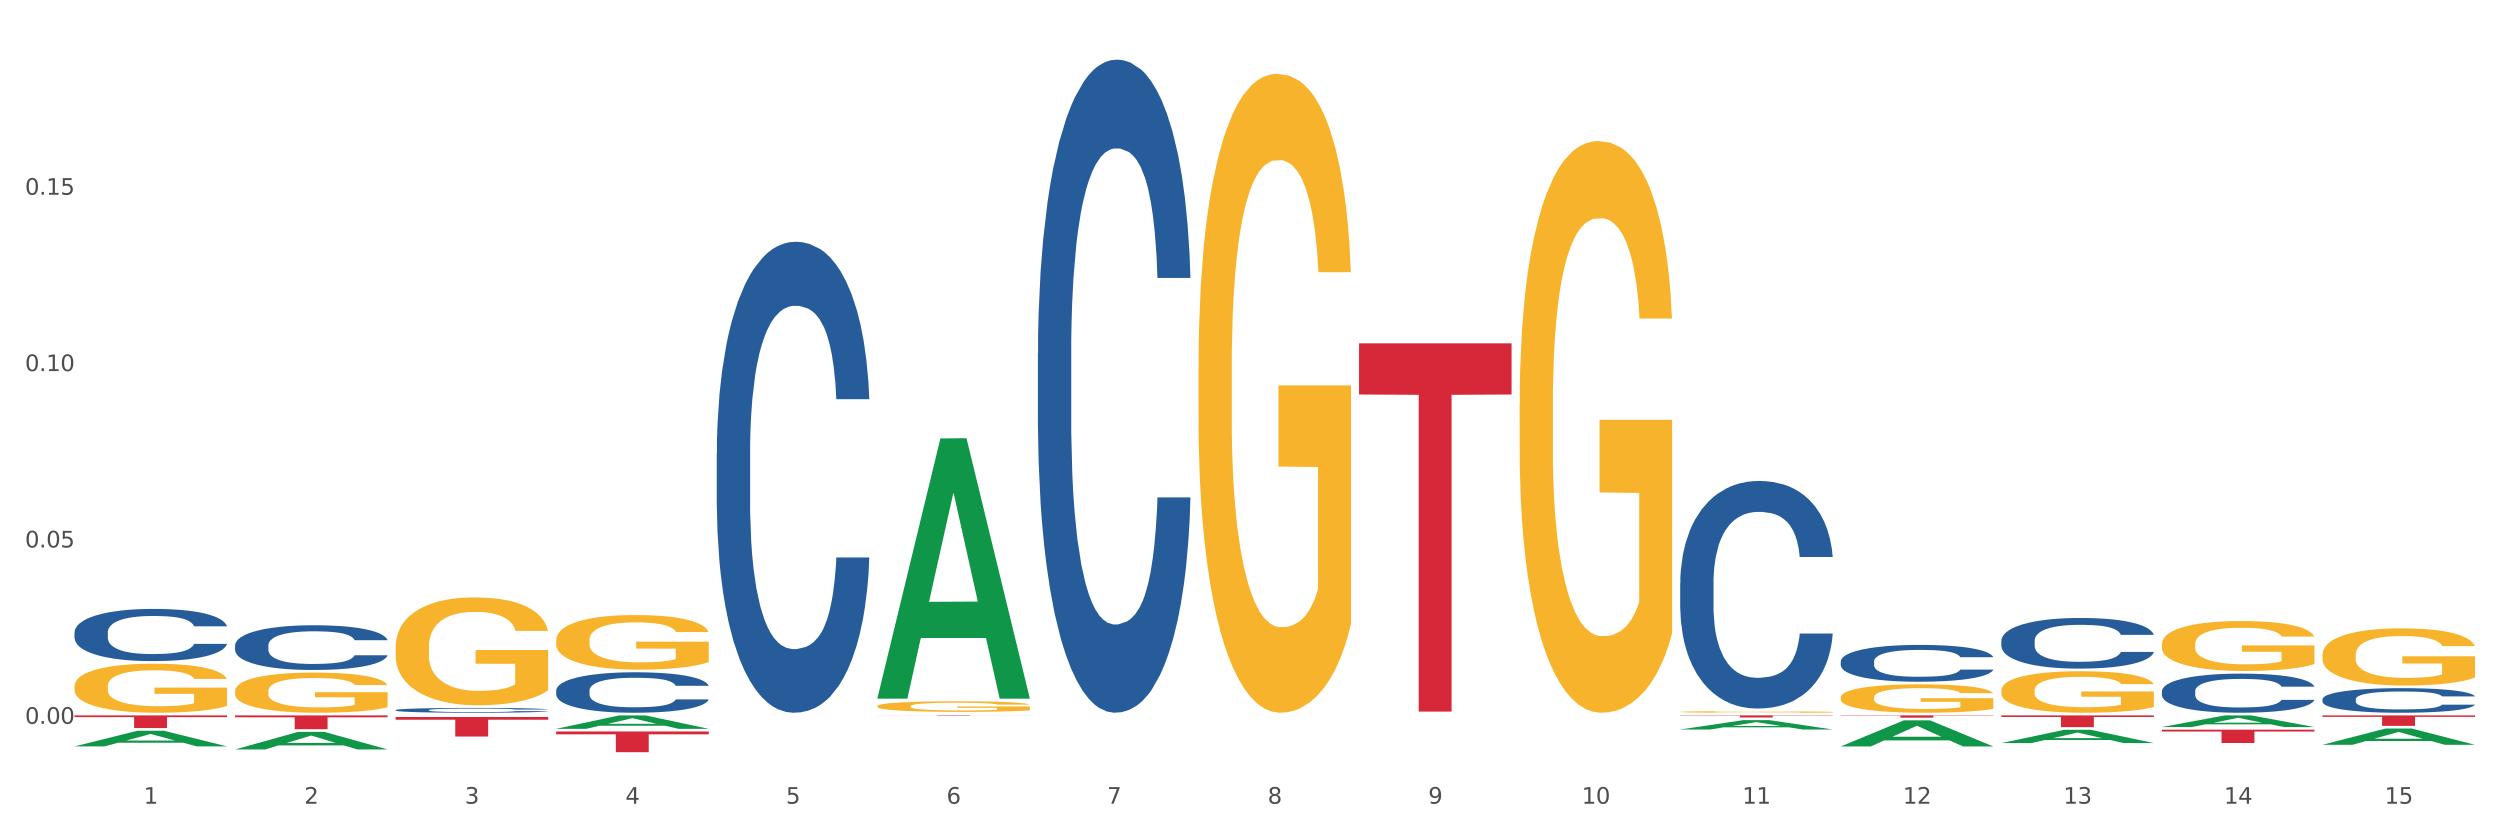 <?xml version="1.0" encoding="utf-8" standalone="no"?>
<!DOCTYPE svg PUBLIC "-//W3C//DTD SVG 1.1//EN"
  "http://www.w3.org/Graphics/SVG/1.1/DTD/svg11.dtd">
<svg xmlns:xlink="http://www.w3.org/1999/xlink" width="1080pt" height="360pt" viewBox="0 0 1080 360" xmlns="http://www.w3.org/2000/svg" version="1.1">
 <rect x="0" y="0" width="1080" height="360" fill="#333333" stroke="none"/>
 <defs>
  <style type="text/css">*{stroke-linejoin: round; stroke-linecap: butt}</style>
 </defs>
 <g id="figure_1">
  <g id="patch_1">
   <path d="M 0 360 
L 1080 360 
L 1080 0 
L 0 0 
z
" style="fill: #ffffff; stroke: #ffffff; stroke-linejoin: miter"/>
  </g>
  <g id="axes_1">
   <g id="matplotlib.axis_1">
    <g id="xtick_1">
     <g id="text_1">
      <!-- 1 -->
      <g style="fill: #4d4d4d" transform="translate(62.07 347.204) scale(0.096 -0.096)">
       <defs>
        <path id="DejaVuSans-31" d="M 794 531 
L 1825 531 
L 1825 4091 
L 703 3866 
L 703 4441 
L 1819 4666 
L 2450 4666 
L 2450 531 
L 3481 531 
L 3481 0 
L 794 0 
L 794 531 
z
" transform="scale(0.016)"/>
       </defs>
       <use xlink:href="#DejaVuSans-31"/>
      </g>
     </g>
    </g>
    <g id="xtick_2">
     <g id="text_2">
      <!-- 2 -->
      <g style="fill: #4d4d4d" transform="translate(131.436 347.204) scale(0.096 -0.096)">
       <defs>
        <path id="DejaVuSans-32" d="M 1228 531 
L 3431 531 
L 3431 0 
L 469 0 
L 469 531 
Q 828 903 1448 1529 
Q 2069 2156 2228 2338 
Q 2531 2678 2651 2914 
Q 2772 3150 2772 3378 
Q 2772 3750 2511 3984 
Q 2250 4219 1831 4219 
Q 1534 4219 1204 4116 
Q 875 4013 500 3803 
L 500 4441 
Q 881 4594 1212 4672 
Q 1544 4750 1819 4750 
Q 2544 4750 2975 4387 
Q 3406 4025 3406 3419 
Q 3406 3131 3298 2873 
Q 3191 2616 2906 2266 
Q 2828 2175 2409 1742 
Q 1991 1309 1228 531 
z
" transform="scale(0.016)"/>
       </defs>
       <use xlink:href="#DejaVuSans-32"/>
      </g>
     </g>
    </g>
    <g id="xtick_3">
     <g id="text_3">
      <!-- 3 -->
      <g style="fill: #4d4d4d" transform="translate(200.802 347.204) scale(0.096 -0.096)">
       <defs>
        <path id="DejaVuSans-33" d="M 2597 2516 
Q 3050 2419 3304 2112 
Q 3559 1806 3559 1356 
Q 3559 666 3084 287 
Q 2609 -91 1734 -91 
Q 1441 -91 1130 -33 
Q 819 25 488 141 
L 488 750 
Q 750 597 1062 519 
Q 1375 441 1716 441 
Q 2309 441 2620 675 
Q 2931 909 2931 1356 
Q 2931 1769 2642 2001 
Q 2353 2234 1838 2234 
L 1294 2234 
L 1294 2753 
L 1863 2753 
Q 2328 2753 2575 2939 
Q 2822 3125 2822 3475 
Q 2822 3834 2567 4026 
Q 2313 4219 1838 4219 
Q 1578 4219 1281 4162 
Q 984 4106 628 3988 
L 628 4550 
Q 988 4650 1302 4700 
Q 1616 4750 1894 4750 
Q 2613 4750 3031 4423 
Q 3450 4097 3450 3541 
Q 3450 3153 3228 2886 
Q 3006 2619 2597 2516 
z
" transform="scale(0.016)"/>
       </defs>
       <use xlink:href="#DejaVuSans-33"/>
      </g>
     </g>
    </g>
    <g id="xtick_4">
     <g id="text_4">
      <!-- 4 -->
      <g style="fill: #4d4d4d" transform="translate(270.169 347.204) scale(0.096 -0.096)">
       <defs>
        <path id="DejaVuSans-34" d="M 2419 4116 
L 825 1625 
L 2419 1625 
L 2419 4116 
z
M 2253 4666 
L 3047 4666 
L 3047 1625 
L 3713 1625 
L 3713 1100 
L 3047 1100 
L 3047 0 
L 2419 0 
L 2419 1100 
L 313 1100 
L 313 1709 
L 2253 4666 
z
" transform="scale(0.016)"/>
       </defs>
       <use xlink:href="#DejaVuSans-34"/>
      </g>
     </g>
    </g>
    <g id="xtick_5">
     <g id="text_5">
      <!-- 5 -->
      <g style="fill: #4d4d4d" transform="translate(339.535 347.204) scale(0.096 -0.096)">
       <defs>
        <path id="DejaVuSans-35" d="M 691 4666 
L 3169 4666 
L 3169 4134 
L 1269 4134 
L 1269 2991 
Q 1406 3038 1543 3061 
Q 1681 3084 1819 3084 
Q 2600 3084 3056 2656 
Q 3513 2228 3513 1497 
Q 3513 744 3044 326 
Q 2575 -91 1722 -91 
Q 1428 -91 1123 -41 
Q 819 9 494 109 
L 494 744 
Q 775 591 1075 516 
Q 1375 441 1709 441 
Q 2250 441 2565 725 
Q 2881 1009 2881 1497 
Q 2881 1984 2565 2268 
Q 2250 2553 1709 2553 
Q 1456 2553 1204 2497 
Q 953 2441 691 2322 
L 691 4666 
z
" transform="scale(0.016)"/>
       </defs>
       <use xlink:href="#DejaVuSans-35"/>
      </g>
     </g>
    </g>
    <g id="xtick_6">
     <g id="text_6">
      <!-- 6 -->
      <g style="fill: #4d4d4d" transform="translate(408.901 347.204) scale(0.096 -0.096)">
       <defs>
        <path id="DejaVuSans-36" d="M 2113 2584 
Q 1688 2584 1439 2293 
Q 1191 2003 1191 1497 
Q 1191 994 1439 701 
Q 1688 409 2113 409 
Q 2538 409 2786 701 
Q 3034 994 3034 1497 
Q 3034 2003 2786 2293 
Q 2538 2584 2113 2584 
z
M 3366 4563 
L 3366 3988 
Q 3128 4100 2886 4159 
Q 2644 4219 2406 4219 
Q 1781 4219 1451 3797 
Q 1122 3375 1075 2522 
Q 1259 2794 1537 2939 
Q 1816 3084 2150 3084 
Q 2853 3084 3261 2657 
Q 3669 2231 3669 1497 
Q 3669 778 3244 343 
Q 2819 -91 2113 -91 
Q 1303 -91 875 529 
Q 447 1150 447 2328 
Q 447 3434 972 4092 
Q 1497 4750 2381 4750 
Q 2619 4750 2861 4703 
Q 3103 4656 3366 4563 
z
" transform="scale(0.016)"/>
       </defs>
       <use xlink:href="#DejaVuSans-36"/>
      </g>
     </g>
    </g>
    <g id="xtick_7">
     <g id="text_7">
      <!-- 7 -->
      <g style="fill: #4d4d4d" transform="translate(478.267 347.204) scale(0.096 -0.096)">
       <defs>
        <path id="DejaVuSans-37" d="M 525 4666 
L 3525 4666 
L 3525 4397 
L 1831 0 
L 1172 0 
L 2766 4134 
L 525 4134 
L 525 4666 
z
" transform="scale(0.016)"/>
       </defs>
       <use xlink:href="#DejaVuSans-37"/>
      </g>
     </g>
    </g>
    <g id="xtick_8">
     <g id="text_8">
      <!-- 8 -->
      <g style="fill: #4d4d4d" transform="translate(547.634 347.204) scale(0.096 -0.096)">
       <defs>
        <path id="DejaVuSans-38" d="M 2034 2216 
Q 1584 2216 1326 1975 
Q 1069 1734 1069 1313 
Q 1069 891 1326 650 
Q 1584 409 2034 409 
Q 2484 409 2743 651 
Q 3003 894 3003 1313 
Q 3003 1734 2745 1975 
Q 2488 2216 2034 2216 
z
M 1403 2484 
Q 997 2584 770 2862 
Q 544 3141 544 3541 
Q 544 4100 942 4425 
Q 1341 4750 2034 4750 
Q 2731 4750 3128 4425 
Q 3525 4100 3525 3541 
Q 3525 3141 3298 2862 
Q 3072 2584 2669 2484 
Q 3125 2378 3379 2068 
Q 3634 1759 3634 1313 
Q 3634 634 3220 271 
Q 2806 -91 2034 -91 
Q 1263 -91 848 271 
Q 434 634 434 1313 
Q 434 1759 690 2068 
Q 947 2378 1403 2484 
z
M 1172 3481 
Q 1172 3119 1398 2916 
Q 1625 2713 2034 2713 
Q 2441 2713 2670 2916 
Q 2900 3119 2900 3481 
Q 2900 3844 2670 4047 
Q 2441 4250 2034 4250 
Q 1625 4250 1398 4047 
Q 1172 3844 1172 3481 
z
" transform="scale(0.016)"/>
       </defs>
       <use xlink:href="#DejaVuSans-38"/>
      </g>
     </g>
    </g>
    <g id="xtick_9">
     <g id="text_9">
      <!-- 9 -->
      <g style="fill: #4d4d4d" transform="translate(617 347.204) scale(0.096 -0.096)">
       <defs>
        <path id="DejaVuSans-39" d="M 703 97 
L 703 672 
Q 941 559 1184 500 
Q 1428 441 1663 441 
Q 2288 441 2617 861 
Q 2947 1281 2994 2138 
Q 2813 1869 2534 1725 
Q 2256 1581 1919 1581 
Q 1219 1581 811 2004 
Q 403 2428 403 3163 
Q 403 3881 828 4315 
Q 1253 4750 1959 4750 
Q 2769 4750 3195 4129 
Q 3622 3509 3622 2328 
Q 3622 1225 3098 567 
Q 2575 -91 1691 -91 
Q 1453 -91 1209 -44 
Q 966 3 703 97 
z
M 1959 2075 
Q 2384 2075 2632 2365 
Q 2881 2656 2881 3163 
Q 2881 3666 2632 3958 
Q 2384 4250 1959 4250 
Q 1534 4250 1286 3958 
Q 1038 3666 1038 3163 
Q 1038 2656 1286 2365 
Q 1534 2075 1959 2075 
z
" transform="scale(0.016)"/>
       </defs>
       <use xlink:href="#DejaVuSans-39"/>
      </g>
     </g>
    </g>
    <g id="xtick_10">
     <g id="text_10">
      <!-- 10 -->
      <g style="fill: #4d4d4d" transform="translate(683.312 347.204) scale(0.096 -0.096)">
       <defs>
        <path id="DejaVuSans-30" d="M 2034 4250 
Q 1547 4250 1301 3770 
Q 1056 3291 1056 2328 
Q 1056 1369 1301 889 
Q 1547 409 2034 409 
Q 2525 409 2770 889 
Q 3016 1369 3016 2328 
Q 3016 3291 2770 3770 
Q 2525 4250 2034 4250 
z
M 2034 4750 
Q 2819 4750 3233 4129 
Q 3647 3509 3647 2328 
Q 3647 1150 3233 529 
Q 2819 -91 2034 -91 
Q 1250 -91 836 529 
Q 422 1150 422 2328 
Q 422 3509 836 4129 
Q 1250 4750 2034 4750 
z
" transform="scale(0.016)"/>
       </defs>
       <use xlink:href="#DejaVuSans-31"/>
       <use xlink:href="#DejaVuSans-30" transform="translate(63.623 0)"/>
      </g>
     </g>
    </g>
    <g id="xtick_11">
     <g id="text_11">
      <!-- 11 -->
      <g style="fill: #4d4d4d" transform="translate(752.678 347.204) scale(0.096 -0.096)">
       <use xlink:href="#DejaVuSans-31"/>
       <use xlink:href="#DejaVuSans-31" transform="translate(63.623 0)"/>
      </g>
     </g>
    </g>
    <g id="xtick_12">
     <g id="text_12">
      <!-- 12 -->
      <g style="fill: #4d4d4d" transform="translate(822.044 347.204) scale(0.096 -0.096)">
       <use xlink:href="#DejaVuSans-31"/>
       <use xlink:href="#DejaVuSans-32" transform="translate(63.623 0)"/>
      </g>
     </g>
    </g>
    <g id="xtick_13">
     <g id="text_13">
      <!-- 13 -->
      <g style="fill: #4d4d4d" transform="translate(891.411 347.204) scale(0.096 -0.096)">
       <use xlink:href="#DejaVuSans-31"/>
       <use xlink:href="#DejaVuSans-33" transform="translate(63.623 0)"/>
      </g>
     </g>
    </g>
    <g id="xtick_14">
     <g id="text_14">
      <!-- 14 -->
      <g style="fill: #4d4d4d" transform="translate(960.777 347.204) scale(0.096 -0.096)">
       <use xlink:href="#DejaVuSans-31"/>
       <use xlink:href="#DejaVuSans-34" transform="translate(63.623 0)"/>
      </g>
     </g>
    </g>
    <g id="xtick_15">
     <g id="text_15">
      <!-- 15 -->
      <g style="fill: #4d4d4d" transform="translate(1030.143 347.204) scale(0.096 -0.096)">
       <use xlink:href="#DejaVuSans-31"/>
       <use xlink:href="#DejaVuSans-35" transform="translate(63.623 0)"/>
      </g>
     </g>
    </g>
    <g id="xtick_16"/>
    <g id="xtick_17"/>
    <g id="xtick_18"/>
    <g id="xtick_19"/>
    <g id="xtick_20"/>
    <g id="xtick_21"/>
    <g id="xtick_22"/>
    <g id="xtick_23"/>
    <g id="xtick_24"/>
    <g id="xtick_25"/>
    <g id="xtick_26"/>
    <g id="xtick_27"/>
    <g id="xtick_28"/>
    <g id="xtick_29"/>
   </g>
   <g id="matplotlib.axis_2">
    <g id="ytick_1">
     <g id="text_16">
      <!-- 0.00 -->
      <g style="fill: #4d4d4d" transform="translate(10.8 312.689) scale(0.096 -0.096)">
       <defs>
        <path id="DejaVuSans-2e" d="M 684 794 
L 1344 794 
L 1344 0 
L 684 0 
L 684 794 
z
" transform="scale(0.016)"/>
       </defs>
       <use xlink:href="#DejaVuSans-30"/>
       <use xlink:href="#DejaVuSans-2e" transform="translate(63.623 0)"/>
       <use xlink:href="#DejaVuSans-30" transform="translate(95.41 0)"/>
       <use xlink:href="#DejaVuSans-30" transform="translate(159.033 0)"/>
      </g>
     </g>
    </g>
    <g id="ytick_2">
     <g id="text_17">
      <!-- 0.05 -->
      <g style="fill: #4d4d4d" transform="translate(10.8 236.501) scale(0.096 -0.096)">
       <use xlink:href="#DejaVuSans-30"/>
       <use xlink:href="#DejaVuSans-2e" transform="translate(63.623 0)"/>
       <use xlink:href="#DejaVuSans-30" transform="translate(95.41 0)"/>
       <use xlink:href="#DejaVuSans-35" transform="translate(159.033 0)"/>
      </g>
     </g>
    </g>
    <g id="ytick_3">
     <g id="text_18">
      <!-- 0.10 -->
      <g style="fill: #4d4d4d" transform="translate(10.8 160.314) scale(0.096 -0.096)">
       <use xlink:href="#DejaVuSans-30"/>
       <use xlink:href="#DejaVuSans-2e" transform="translate(63.623 0)"/>
       <use xlink:href="#DejaVuSans-31" transform="translate(95.41 0)"/>
       <use xlink:href="#DejaVuSans-30" transform="translate(159.033 0)"/>
      </g>
     </g>
    </g>
    <g id="ytick_4">
     <g id="text_19">
      <!-- 0.15 -->
      <g style="fill: #4d4d4d" transform="translate(10.8 84.127) scale(0.096 -0.096)">
       <use xlink:href="#DejaVuSans-30"/>
       <use xlink:href="#DejaVuSans-2e" transform="translate(63.623 0)"/>
       <use xlink:href="#DejaVuSans-31" transform="translate(95.41 0)"/>
       <use xlink:href="#DejaVuSans-35" transform="translate(159.033 0)"/>
      </g>
     </g>
    </g>
    <g id="ytick_5"/>
    <g id="ytick_6"/>
    <g id="ytick_7"/>
    <g id="ytick_8"/>
   </g>
   <g id="PolyCollection_1">
    <path d="M 32.175 322.432 
L 32.243 322.426 
L 59.417 315.668 
L 70.695 315.662 
L 98.073 322.445 
L 85.029 322.445 
L 79.119 320.865 
L 51.061 320.865 
L 50.857 320.891 
L 45.151 322.445 
L 32.175 322.445 
L 32.175 322.432 
L 54.594 319.923 
L 75.586 319.916 
L 65.192 317.107 
L 65.056 317.095 
L 64.92 317.114 
L 54.526 319.916 
L 54.594 319.923 
L 32.175 322.432 
z
" clip-path="url(#p3a209f29e5)" style="fill: #109648"/>
    <path d="M 101.541 323.761 
L 101.609 323.754 
L 128.784 316.164 
L 140.061 316.157 
L 167.439 323.775 
L 154.395 323.775 
L 148.485 322.001 
L 120.427 322.001 
L 120.224 322.03 
L 114.517 323.775 
L 101.541 323.775 
L 101.541 323.761 
L 123.96 320.943 
L 144.952 320.935 
L 134.558 317.781 
L 134.422 317.766 
L 134.286 317.788 
L 123.892 320.935 
L 123.96 320.943 
L 101.541 323.761 
z
" clip-path="url(#p3a209f29e5)" style="fill: #109648"/>
    <path d="M 240.274 314.846 
L 240.342 314.841 
L 267.516 309.047 
L 278.793 309.042 
L 306.172 314.857 
L 293.128 314.857 
L 287.217 313.503 
L 259.16 313.503 
L 258.956 313.525 
L 253.249 314.857 
L 240.274 314.857 
L 240.274 314.846 
L 262.693 312.695 
L 283.685 312.689 
L 273.291 310.281 
L 273.155 310.27 
L 273.019 310.287 
L 262.625 312.689 
L 262.693 312.695 
L 240.274 314.846 
z
" clip-path="url(#p3a209f29e5)" style="fill: #109648"/>
    <path d="M 379.006 301.613 
L 379.074 301.508 
L 406.248 189.402 
L 417.526 189.296 
L 444.904 301.825 
L 431.86 301.825 
L 425.95 275.621 
L 397.892 275.621 
L 397.689 276.043 
L 391.982 301.825 
L 379.006 301.825 
L 379.006 301.613 
L 401.425 259.983 
L 422.417 259.877 
L 412.023 213.281 
L 411.887 213.07 
L 411.751 213.387 
L 401.357 259.877 
L 401.425 259.983 
L 379.006 301.613 
z
" clip-path="url(#p3a209f29e5)" style="fill: #109648"/>
    <path d="M 379.006 309.042 
L 444.904 309.042 
L 444.904 309.068 
L 418.982 309.068 
L 418.982 309.231 
L 404.772 309.231 
L 404.772 309.068 
L 379.006 309.068 
L 379.006 309.042 
L 379.006 309.042 
z
" clip-path="url(#p3a209f29e5)" style="fill: #d62839"/>
    <path d="M 587.105 148.307 
L 653.003 148.307 
L 653.003 170.415 
L 627.081 170.565 
L 627.081 307.399 
L 612.871 307.399 
L 612.871 170.565 
L 587.105 170.415 
L 587.105 148.456 
L 587.105 148.307 
z
" clip-path="url(#p3a209f29e5)" style="fill: #d62839"/>
    <path d="M 240.274 298.279 
L 240.352 298.263 
L 240.352 297.816 
L 240.585 297.209 
L 241.442 296.091 
L 242.533 295.244 
L 244.402 294.254 
L 245.415 293.839 
L 246.739 293.376 
L 249.465 292.625 
L 252.581 291.987 
L 254.762 291.635 
L 256.398 291.412 
L 260.059 291.012 
L 262.162 290.837 
L 264.343 290.693 
L 266.212 290.597 
L 269.328 290.485 
L 271.821 290.438 
L 274.703 290.422 
L 277.117 290.438 
L 280.311 290.501 
L 284.985 290.693 
L 286.776 290.805 
L 289.191 290.996 
L 291.683 291.252 
L 293.709 291.507 
L 296.045 291.875 
L 298.46 292.354 
L 300.797 292.961 
L 302.433 293.52 
L 303.757 294.111 
L 304.925 294.829 
L 305.782 295.612 
L 306.172 296.266 
L 291.917 296.266 
L 291.528 295.676 
L 290.749 295.037 
L 289.97 294.606 
L 289.113 294.254 
L 287.789 293.855 
L 286.62 293.6 
L 284.673 293.296 
L 282.881 293.104 
L 281.401 292.993 
L 279.61 292.897 
L 275.793 292.801 
L 273.067 292.801 
L 271.353 292.833 
L 269.25 292.913 
L 267.458 293.025 
L 265.355 293.216 
L 263.72 293.424 
L 262.084 293.695 
L 261.149 293.887 
L 259.747 294.238 
L 258.812 294.526 
L 257.566 295.021 
L 256.865 295.372 
L 255.619 296.282 
L 255.073 296.953 
L 254.84 297.416 
L 254.684 297.927 
L 254.684 300.419 
L 255.151 301.537 
L 255.541 302.016 
L 256.164 302.559 
L 257.332 303.261 
L 259.046 303.948 
L 260.838 304.443 
L 262.318 304.746 
L 263.72 304.97 
L 265.122 305.146 
L 266.835 305.305 
L 268.237 305.401 
L 270.341 305.497 
L 272.833 305.545 
L 274.78 305.545 
L 278.753 305.465 
L 280.545 305.385 
L 282.258 305.273 
L 284.128 305.098 
L 285.608 304.906 
L 286.465 304.762 
L 287.867 304.459 
L 288.957 304.14 
L 289.892 303.772 
L 290.515 303.453 
L 291.216 302.974 
L 291.761 302.431 
L 291.917 302.143 
L 306.172 302.143 
L 305.86 302.718 
L 305.315 303.277 
L 304.224 304.028 
L 303.367 304.459 
L 302.043 304.986 
L 300.641 305.433 
L 298.694 305.928 
L 296.902 306.296 
L 295.033 306.615 
L 293.008 306.902 
L 289.347 307.302 
L 288.022 307.413 
L 285.218 307.605 
L 283.037 307.717 
L 279.844 307.829 
L 276.572 307.893 
L 273.145 307.908 
L 270.107 307.877 
L 266.757 307.781 
L 264.654 307.685 
L 262.318 307.541 
L 259.591 307.318 
L 257.021 307.046 
L 254.606 306.727 
L 252.347 306.359 
L 250.244 305.944 
L 247.518 305.257 
L 245.493 304.587 
L 244.013 303.964 
L 243 303.437 
L 241.987 302.766 
L 241.442 302.303 
L 240.585 301.185 
L 240.274 300.147 
L 240.274 298.279 
z
" clip-path="url(#p3a209f29e5)" style="fill: #255c99"/>
    <path d="M 170.907 306.757 
L 170.985 306.755 
L 170.985 306.701 
L 171.219 306.629 
L 172.076 306.495 
L 173.166 306.394 
L 175.036 306.276 
L 176.048 306.226 
L 177.373 306.171 
L 180.099 306.081 
L 183.215 306.004 
L 185.396 305.962 
L 187.031 305.936 
L 190.692 305.888 
L 192.796 305.867 
L 194.977 305.85 
L 196.846 305.838 
L 199.962 305.825 
L 202.454 305.819 
L 205.336 305.817 
L 207.751 305.819 
L 210.945 305.827 
L 215.618 305.85 
L 217.41 305.863 
L 219.825 305.886 
L 222.317 305.917 
L 224.342 305.947 
L 226.679 305.991 
L 229.094 306.048 
L 231.431 306.121 
L 233.066 306.188 
L 234.391 306.258 
L 235.559 306.344 
L 236.416 306.438 
L 236.805 306.516 
L 222.551 306.516 
L 222.161 306.446 
L 221.382 306.369 
L 220.604 306.318 
L 219.747 306.276 
L 218.422 306.228 
L 217.254 306.197 
L 215.307 306.161 
L 213.515 306.138 
L 212.035 306.125 
L 210.244 306.113 
L 206.427 306.102 
L 203.701 306.102 
L 201.987 306.106 
L 199.884 306.115 
L 198.092 306.129 
L 195.989 306.151 
L 194.353 306.176 
L 192.718 306.209 
L 191.783 306.232 
L 190.381 306.274 
L 189.446 306.308 
L 188.2 306.367 
L 187.499 306.409 
L 186.252 306.518 
L 185.707 306.598 
L 185.474 306.654 
L 185.318 306.715 
L 185.318 307.013 
L 185.785 307.146 
L 186.175 307.204 
L 186.798 307.269 
L 187.966 307.353 
L 189.68 307.435 
L 191.471 307.494 
L 192.951 307.53 
L 194.353 307.557 
L 195.755 307.578 
L 197.469 307.597 
L 198.871 307.609 
L 200.974 307.62 
L 203.467 307.626 
L 205.414 307.626 
L 209.387 307.616 
L 211.178 307.607 
L 212.892 307.593 
L 214.761 307.572 
L 216.241 307.549 
L 217.098 307.532 
L 218.5 307.496 
L 219.591 307.458 
L 220.526 307.414 
L 221.149 307.376 
L 221.85 307.318 
L 222.395 307.253 
L 222.551 307.219 
L 236.805 307.219 
L 236.494 307.288 
L 235.949 307.355 
L 234.858 307.444 
L 234.001 307.496 
L 232.677 307.559 
L 231.275 307.612 
L 229.328 307.672 
L 227.536 307.716 
L 225.667 307.754 
L 223.641 307.788 
L 219.98 307.836 
L 218.656 307.849 
L 215.852 307.872 
L 213.671 307.886 
L 210.477 307.899 
L 207.206 307.907 
L 203.779 307.908 
L 200.741 307.905 
L 197.391 307.893 
L 195.288 307.882 
L 192.951 307.865 
L 190.225 307.838 
L 187.655 307.805 
L 185.24 307.767 
L 182.981 307.723 
L 180.878 307.674 
L 178.152 307.591 
L 176.126 307.511 
L 174.646 307.437 
L 173.634 307.374 
L 172.621 307.294 
L 172.076 307.238 
L 171.219 307.104 
L 170.907 306.98 
L 170.907 306.757 
z
" clip-path="url(#p3a209f29e5)" style="fill: #255c99"/>
    <path d="M 309.64 195.863 
L 309.718 195.678 
L 309.718 190.475 
L 309.951 183.414 
L 310.808 170.407 
L 311.899 160.559 
L 313.768 149.039 
L 314.781 144.208 
L 316.105 138.819 
L 318.831 130.086 
L 321.947 122.653 
L 324.128 118.565 
L 325.764 115.964 
L 329.425 111.319 
L 331.528 109.275 
L 333.709 107.602 
L 335.578 106.488 
L 338.694 105.187 
L 341.187 104.629 
L 344.069 104.444 
L 346.484 104.629 
L 349.677 105.373 
L 354.351 107.602 
L 356.142 108.903 
L 358.557 111.133 
L 361.05 114.106 
L 363.075 117.079 
L 365.412 121.353 
L 367.826 126.927 
L 370.163 133.988 
L 371.799 140.491 
L 373.123 147.366 
L 374.291 155.728 
L 375.148 164.833 
L 375.538 172.451 
L 361.283 172.451 
L 360.894 165.576 
L 360.115 158.144 
L 359.336 153.127 
L 358.479 149.039 
L 357.155 144.393 
L 355.987 141.42 
L 354.039 137.89 
L 352.248 135.66 
L 350.768 134.359 
L 348.976 133.245 
L 345.159 132.13 
L 342.433 132.13 
L 340.719 132.501 
L 338.616 133.43 
L 336.825 134.731 
L 334.722 136.961 
L 333.086 139.376 
L 331.45 142.535 
L 330.515 144.765 
L 329.113 148.853 
L 328.179 152.198 
L 326.932 157.958 
L 326.231 162.046 
L 324.985 172.637 
L 324.44 180.441 
L 324.206 185.83 
L 324.05 191.776 
L 324.05 220.762 
L 324.518 233.769 
L 324.907 239.344 
L 325.53 245.661 
L 326.699 253.837 
L 328.412 261.827 
L 330.204 267.587 
L 331.684 271.118 
L 333.086 273.719 
L 334.488 275.763 
L 336.202 277.621 
L 337.604 278.736 
L 339.707 279.851 
L 342.199 280.408 
L 344.147 280.408 
L 348.119 279.479 
L 349.911 278.55 
L 351.624 277.249 
L 353.494 275.205 
L 354.974 272.976 
L 355.831 271.303 
L 357.233 267.773 
L 358.323 264.057 
L 359.258 259.783 
L 359.881 256.067 
L 360.582 250.492 
L 361.127 244.175 
L 361.283 240.83 
L 375.538 240.83 
L 375.226 247.519 
L 374.681 254.023 
L 373.59 262.756 
L 372.734 267.773 
L 371.409 273.905 
L 370.007 279.108 
L 368.06 284.868 
L 366.268 289.141 
L 364.399 292.858 
L 362.374 296.202 
L 358.713 300.848 
L 357.389 302.148 
L 354.584 304.378 
L 352.403 305.679 
L 349.21 306.979 
L 345.938 307.723 
L 342.511 307.908 
L 339.473 307.537 
L 336.124 306.422 
L 334.021 305.307 
L 331.684 303.635 
L 328.957 301.033 
L 326.387 297.875 
L 323.972 294.158 
L 321.713 289.885 
L 319.61 285.054 
L 316.884 277.064 
L 314.859 269.259 
L 313.379 262.013 
L 312.366 255.881 
L 311.354 248.077 
L 310.808 242.688 
L 309.951 229.681 
L 309.64 217.604 
L 309.64 195.863 
z
" clip-path="url(#p3a209f29e5)" style="fill: #255c99"/>
    <path d="M 448.372 152.531 
L 448.45 152.273 
L 448.45 145.059 
L 448.684 135.267 
L 449.541 117.231 
L 450.631 103.574 
L 452.501 87.599 
L 453.513 80.9 
L 454.837 73.428 
L 457.564 61.317 
L 460.679 51.011 
L 462.861 45.342 
L 464.496 41.735 
L 468.157 35.293 
L 470.26 32.459 
L 472.441 30.14 
L 474.311 28.594 
L 477.427 26.79 
L 479.919 26.017 
L 482.801 25.759 
L 485.216 26.017 
L 488.41 27.048 
L 493.083 30.14 
L 494.875 31.943 
L 497.289 35.035 
L 499.782 39.158 
L 501.807 43.281 
L 504.144 49.207 
L 506.559 56.937 
L 508.896 66.728 
L 510.531 75.747 
L 511.856 85.28 
L 513.024 96.875 
L 513.881 109.501 
L 514.27 120.065 
L 500.016 120.065 
L 499.626 110.531 
L 498.847 100.225 
L 498.068 93.268 
L 497.212 87.599 
L 495.887 81.158 
L 494.719 77.035 
L 492.772 72.139 
L 490.98 69.047 
L 489.5 67.244 
L 487.709 65.698 
L 483.892 64.152 
L 481.165 64.152 
L 479.452 64.667 
L 477.349 65.955 
L 475.557 67.759 
L 473.454 70.851 
L 471.818 74.201 
L 470.183 78.581 
L 469.248 81.673 
L 467.846 87.342 
L 466.911 91.979 
L 465.665 99.967 
L 464.964 105.636 
L 463.717 120.323 
L 463.172 131.145 
L 462.938 138.617 
L 462.783 146.862 
L 462.783 187.058 
L 463.25 205.095 
L 463.639 212.825 
L 464.263 221.585 
L 465.431 232.922 
L 467.145 244.002 
L 468.936 251.99 
L 470.416 256.885 
L 471.818 260.493 
L 473.22 263.327 
L 474.934 265.904 
L 476.336 267.45 
L 478.439 268.996 
L 480.932 269.769 
L 482.879 269.769 
L 486.852 268.48 
L 488.643 267.192 
L 490.357 265.388 
L 492.226 262.554 
L 493.706 259.462 
L 494.563 257.143 
L 495.965 252.247 
L 497.056 247.094 
L 497.99 241.168 
L 498.614 236.014 
L 499.315 228.284 
L 499.86 219.524 
L 500.016 214.886 
L 514.27 214.886 
L 513.959 224.162 
L 513.413 233.18 
L 512.323 245.29 
L 511.466 252.247 
L 510.142 260.75 
L 508.74 267.965 
L 506.792 275.953 
L 505.001 281.879 
L 503.131 287.032 
L 501.106 291.67 
L 497.445 298.112 
L 496.121 299.915 
L 493.317 303.007 
L 491.136 304.811 
L 487.942 306.615 
L 484.671 307.645 
L 481.243 307.903 
L 478.206 307.388 
L 474.856 305.842 
L 472.753 304.296 
L 470.416 301.977 
L 467.69 298.369 
L 465.119 293.989 
L 462.705 288.836 
L 460.446 282.909 
L 458.343 276.21 
L 455.616 265.131 
L 453.591 254.309 
L 452.111 244.26 
L 451.099 235.757 
L 450.086 224.935 
L 449.541 217.462 
L 448.684 199.426 
L 448.372 182.678 
L 448.372 152.531 
z
" clip-path="url(#p3a209f29e5)" style="fill: #255c99"/>
    <path d="M 656.471 175.056 
L 656.549 174.831 
L 656.549 166.711 
L 656.704 159.718 
L 657.482 142.802 
L 658.649 128.817 
L 659.505 121.374 
L 660.361 115.284 
L 661.372 109.194 
L 662.617 102.878 
L 664.874 93.631 
L 666.274 88.894 
L 667.986 83.932 
L 671.098 76.714 
L 673.354 72.654 
L 675.688 69.27 
L 679.5 65.21 
L 681.99 63.406 
L 684.635 62.053 
L 687.825 61.15 
L 690.237 60.925 
L 695.527 61.602 
L 700.04 63.632 
L 702.218 65.21 
L 705.019 67.917 
L 706.497 69.722 
L 708.909 73.33 
L 711.399 78.067 
L 713.111 82.127 
L 715.678 89.796 
L 717.623 97.465 
L 719.412 106.938 
L 720.346 113.479 
L 721.046 119.569 
L 721.669 126.562 
L 722.291 137.614 
L 708.287 137.614 
L 707.742 129.719 
L 706.886 122.276 
L 705.642 115.058 
L 704.552 110.547 
L 702.685 104.908 
L 700.973 101.299 
L 699.184 98.593 
L 697.006 96.337 
L 695.294 95.209 
L 692.882 94.307 
L 688.136 94.533 
L 684.946 96.337 
L 682.768 98.593 
L 681.367 100.623 
L 680.123 102.878 
L 678.722 106.036 
L 677.088 110.773 
L 675.921 115.058 
L 674.754 120.472 
L 673.821 125.885 
L 672.965 132.201 
L 672.265 138.967 
L 671.72 145.959 
L 671.253 154.531 
L 670.864 168.741 
L 670.864 199.642 
L 671.02 206.634 
L 671.409 215.882 
L 671.876 222.874 
L 672.654 231.22 
L 673.354 236.858 
L 674.677 244.978 
L 676.155 251.745 
L 677.322 256.031 
L 678.489 259.64 
L 680.512 264.602 
L 682.768 268.662 
L 684.713 271.143 
L 687.358 273.398 
L 689.148 274.301 
L 690.704 274.752 
L 694.516 274.752 
L 697.239 274.075 
L 700.273 272.496 
L 702.607 270.466 
L 704.552 267.985 
L 706.731 263.925 
L 708.131 260.091 
L 708.131 212.95 
L 691.015 212.724 
L 691.015 181.372 
L 722.369 181.372 
L 722.369 273.398 
L 721.046 278.135 
L 719.568 282.421 
L 718.012 286.255 
L 715.678 290.992 
L 712.877 295.503 
L 710.387 298.661 
L 707.742 301.367 
L 704.63 303.848 
L 700.584 306.104 
L 698.095 307.006 
L 694.983 307.683 
L 691.326 307.908 
L 688.136 307.457 
L 685.024 306.33 
L 681.756 304.3 
L 678.567 301.367 
L 676.155 298.435 
L 673.743 294.826 
L 671.175 290.09 
L 669.153 285.578 
L 667.597 281.518 
L 665.885 276.331 
L 664.018 269.564 
L 662.617 263.474 
L 661.372 257.158 
L 660.05 249.038 
L 659.116 242.046 
L 658.183 233.25 
L 657.638 226.708 
L 657.016 216.558 
L 656.549 202.348 
L 656.471 175.056 
z
" clip-path="url(#p3a209f29e5)" style="fill: #f7b32b"/>
    <path d="M 864.57 298.263 
L 864.647 298.247 
L 864.647 297.657 
L 864.803 297.15 
L 865.581 295.922 
L 866.748 294.906 
L 867.604 294.366 
L 868.46 293.924 
L 869.471 293.482 
L 870.716 293.023 
L 872.972 292.352 
L 874.373 292.008 
L 876.084 291.648 
L 879.196 291.124 
L 881.453 290.829 
L 883.787 290.583 
L 887.599 290.289 
L 890.089 290.158 
L 892.734 290.059 
L 895.924 289.994 
L 898.336 289.977 
L 903.626 290.027 
L 908.139 290.174 
L 910.317 290.289 
L 913.118 290.485 
L 914.596 290.616 
L 917.008 290.878 
L 919.498 291.222 
L 921.209 291.517 
L 923.777 292.073 
L 925.722 292.63 
L 927.511 293.318 
L 928.445 293.793 
L 929.145 294.235 
L 929.767 294.743 
L 930.39 295.545 
L 916.385 295.545 
L 915.841 294.972 
L 914.985 294.432 
L 913.74 293.908 
L 912.651 293.58 
L 910.784 293.171 
L 909.072 292.909 
L 907.283 292.712 
L 905.104 292.548 
L 903.393 292.466 
L 900.981 292.401 
L 896.235 292.417 
L 893.045 292.548 
L 890.867 292.712 
L 889.466 292.859 
L 888.221 293.023 
L 886.821 293.253 
L 885.187 293.596 
L 884.02 293.908 
L 882.853 294.301 
L 881.919 294.694 
L 881.064 295.152 
L 880.363 295.643 
L 879.819 296.151 
L 879.352 296.773 
L 878.963 297.805 
L 878.963 300.048 
L 879.119 300.556 
L 879.508 301.227 
L 879.974 301.735 
L 880.752 302.341 
L 881.453 302.75 
L 882.775 303.34 
L 884.253 303.831 
L 885.42 304.142 
L 886.587 304.404 
L 888.61 304.764 
L 890.867 305.059 
L 892.812 305.239 
L 895.457 305.403 
L 897.246 305.469 
L 898.802 305.501 
L 902.615 305.501 
L 905.338 305.452 
L 908.372 305.338 
L 910.706 305.19 
L 912.651 305.01 
L 914.829 304.715 
L 916.23 304.437 
L 916.23 301.014 
L 899.114 300.998 
L 899.114 298.722 
L 930.468 298.722 
L 930.468 305.403 
L 929.145 305.747 
L 927.667 306.058 
L 926.111 306.336 
L 923.777 306.68 
L 920.976 307.008 
L 918.486 307.237 
L 915.841 307.434 
L 912.729 307.614 
L 908.683 307.777 
L 906.193 307.843 
L 903.081 307.892 
L 899.425 307.908 
L 896.235 307.876 
L 893.123 307.794 
L 889.855 307.646 
L 886.665 307.434 
L 884.253 307.221 
L 881.842 306.959 
L 879.274 306.615 
L 877.251 306.287 
L 875.695 305.993 
L 873.984 305.616 
L 872.116 305.125 
L 870.716 304.683 
L 869.471 304.224 
L 868.149 303.634 
L 867.215 303.127 
L 866.281 302.488 
L 865.737 302.013 
L 865.114 301.276 
L 864.647 300.245 
L 864.57 298.263 
z
" clip-path="url(#p3a209f29e5)" style="fill: #f7b32b"/>
    <path d="M 933.936 278.268 
L 934.014 278.249 
L 934.014 277.539 
L 934.169 276.929 
L 934.947 275.451 
L 936.114 274.23 
L 936.97 273.58 
L 937.826 273.048 
L 938.837 272.516 
L 940.082 271.965 
L 942.338 271.157 
L 943.739 270.743 
L 945.45 270.31 
L 948.563 269.68 
L 950.819 269.325 
L 953.153 269.03 
L 956.965 268.675 
L 959.455 268.517 
L 962.1 268.399 
L 965.29 268.32 
L 967.702 268.301 
L 972.992 268.36 
L 977.505 268.537 
L 979.683 268.675 
L 982.484 268.911 
L 983.962 269.069 
L 986.374 269.384 
L 988.864 269.798 
L 990.575 270.152 
L 993.143 270.822 
L 995.088 271.492 
L 996.877 272.319 
L 997.811 272.891 
L 998.511 273.422 
L 999.134 274.033 
L 999.756 274.998 
L 985.752 274.998 
L 985.207 274.309 
L 984.351 273.659 
L 983.106 273.028 
L 982.017 272.634 
L 980.15 272.142 
L 978.438 271.827 
L 976.649 271.59 
L 974.47 271.393 
L 972.759 271.295 
L 970.347 271.216 
L 965.601 271.236 
L 962.411 271.393 
L 960.233 271.59 
L 958.832 271.768 
L 957.588 271.965 
L 956.187 272.24 
L 954.553 272.654 
L 953.386 273.028 
L 952.219 273.501 
L 951.286 273.974 
L 950.43 274.526 
L 949.73 275.116 
L 949.185 275.727 
L 948.718 276.476 
L 948.329 277.717 
L 948.329 280.415 
L 948.485 281.026 
L 948.874 281.834 
L 949.341 282.444 
L 950.119 283.173 
L 950.819 283.666 
L 952.141 284.375 
L 953.62 284.966 
L 954.787 285.34 
L 955.954 285.655 
L 957.977 286.089 
L 960.233 286.443 
L 962.178 286.66 
L 964.823 286.857 
L 966.613 286.936 
L 968.169 286.975 
L 971.981 286.975 
L 974.704 286.916 
L 977.738 286.778 
L 980.072 286.601 
L 982.017 286.384 
L 984.196 286.029 
L 985.596 285.695 
L 985.596 281.578 
L 968.48 281.558 
L 968.48 278.82 
L 999.834 278.82 
L 999.834 286.857 
L 998.511 287.27 
L 997.033 287.645 
L 995.477 287.98 
L 993.143 288.393 
L 990.342 288.787 
L 987.852 289.063 
L 985.207 289.299 
L 982.095 289.516 
L 978.049 289.713 
L 975.56 289.792 
L 972.448 289.851 
L 968.791 289.871 
L 965.601 289.831 
L 962.489 289.733 
L 959.221 289.555 
L 956.032 289.299 
L 953.62 289.043 
L 951.208 288.728 
L 948.64 288.314 
L 946.618 287.92 
L 945.061 287.566 
L 943.35 287.113 
L 941.483 286.522 
L 940.082 285.99 
L 938.837 285.438 
L 937.515 284.729 
L 936.581 284.119 
L 935.648 283.35 
L 935.103 282.779 
L 934.48 281.893 
L 934.014 280.652 
L 933.936 278.268 
z
" clip-path="url(#p3a209f29e5)" style="fill: #f7b32b"/>
    <path d="M 1003.302 282.865 
L 1003.38 282.842 
L 1003.38 282.03 
L 1003.535 281.331 
L 1004.314 279.639 
L 1005.481 278.24 
L 1006.336 277.496 
L 1007.192 276.886 
L 1008.204 276.277 
L 1009.448 275.646 
L 1011.705 274.721 
L 1013.105 274.247 
L 1014.817 273.75 
L 1017.929 273.029 
L 1020.185 272.622 
L 1022.519 272.284 
L 1026.331 271.878 
L 1028.821 271.697 
L 1031.466 271.562 
L 1034.656 271.472 
L 1037.068 271.449 
L 1042.358 271.517 
L 1046.871 271.72 
L 1049.049 271.878 
L 1051.85 272.149 
L 1053.328 272.329 
L 1055.74 272.69 
L 1058.23 273.164 
L 1059.942 273.57 
L 1062.509 274.337 
L 1064.454 275.104 
L 1066.244 276.052 
L 1067.177 276.706 
L 1067.877 277.315 
L 1068.5 278.014 
L 1069.122 279.12 
L 1055.118 279.12 
L 1054.573 278.33 
L 1053.717 277.586 
L 1052.473 276.864 
L 1051.383 276.413 
L 1049.516 275.849 
L 1047.805 275.488 
L 1046.015 275.217 
L 1043.837 274.991 
L 1042.125 274.879 
L 1039.713 274.788 
L 1034.967 274.811 
L 1031.777 274.991 
L 1029.599 275.217 
L 1028.199 275.42 
L 1026.954 275.646 
L 1025.553 275.961 
L 1023.919 276.435 
L 1022.752 276.864 
L 1021.585 277.405 
L 1020.652 277.947 
L 1019.796 278.578 
L 1019.096 279.255 
L 1018.551 279.955 
L 1018.084 280.812 
L 1017.695 282.233 
L 1017.695 285.324 
L 1017.851 286.024 
L 1018.24 286.949 
L 1018.707 287.648 
L 1019.485 288.483 
L 1020.185 289.047 
L 1021.508 289.859 
L 1022.986 290.536 
L 1024.153 290.964 
L 1025.32 291.325 
L 1027.343 291.822 
L 1029.599 292.228 
L 1031.544 292.476 
L 1034.189 292.702 
L 1035.979 292.792 
L 1037.535 292.837 
L 1041.347 292.837 
L 1044.07 292.769 
L 1047.104 292.611 
L 1049.438 292.408 
L 1051.383 292.16 
L 1053.562 291.754 
L 1054.962 291.37 
L 1054.962 286.655 
L 1037.846 286.633 
L 1037.846 283.497 
L 1069.2 283.497 
L 1069.2 292.702 
L 1067.877 293.175 
L 1066.399 293.604 
L 1064.843 293.988 
L 1062.509 294.461 
L 1059.708 294.913 
L 1057.219 295.228 
L 1054.573 295.499 
L 1051.461 295.747 
L 1047.416 295.973 
L 1044.926 296.063 
L 1041.814 296.131 
L 1038.157 296.153 
L 1034.967 296.108 
L 1031.855 295.995 
L 1028.588 295.792 
L 1025.398 295.499 
L 1022.986 295.206 
L 1020.574 294.845 
L 1018.007 294.371 
L 1015.984 293.92 
L 1014.428 293.514 
L 1012.716 292.995 
L 1010.849 292.318 
L 1009.448 291.709 
L 1008.204 291.077 
L 1006.881 290.265 
L 1005.947 289.566 
L 1005.014 288.686 
L 1004.469 288.031 
L 1003.847 287.016 
L 1003.38 285.595 
L 1003.302 282.865 
z
" clip-path="url(#p3a209f29e5)" style="fill: #f7b32b"/>
    <path d="M 101.541 278.791 
L 101.619 278.773 
L 101.619 278.279 
L 101.853 277.609 
L 102.71 276.374 
L 103.8 275.439 
L 105.67 274.345 
L 106.682 273.886 
L 108.006 273.374 
L 110.733 272.545 
L 113.848 271.839 
L 116.029 271.451 
L 117.665 271.204 
L 121.326 270.763 
L 123.429 270.569 
L 125.61 270.41 
L 127.48 270.304 
L 130.595 270.181 
L 133.088 270.128 
L 135.97 270.11 
L 138.385 270.128 
L 141.578 270.198 
L 146.252 270.41 
L 148.044 270.534 
L 150.458 270.745 
L 152.951 271.028 
L 154.976 271.31 
L 157.313 271.716 
L 159.728 272.245 
L 162.064 272.916 
L 163.7 273.533 
L 165.024 274.186 
L 166.193 274.98 
L 167.05 275.845 
L 167.439 276.568 
L 153.185 276.568 
L 152.795 275.915 
L 152.016 275.209 
L 151.237 274.733 
L 150.38 274.345 
L 149.056 273.904 
L 147.888 273.621 
L 145.941 273.286 
L 144.149 273.074 
L 142.669 272.951 
L 140.877 272.845 
L 137.061 272.739 
L 134.334 272.739 
L 132.621 272.774 
L 130.518 272.863 
L 128.726 272.986 
L 126.623 273.198 
L 124.987 273.427 
L 123.351 273.727 
L 122.417 273.939 
L 121.015 274.327 
L 120.08 274.645 
L 118.834 275.192 
L 118.133 275.58 
L 116.886 276.586 
L 116.341 277.327 
L 116.107 277.838 
L 115.952 278.403 
L 115.952 281.155 
L 116.419 282.391 
L 116.808 282.92 
L 117.431 283.52 
L 118.6 284.296 
L 120.314 285.055 
L 122.105 285.602 
L 123.585 285.937 
L 124.987 286.184 
L 126.389 286.378 
L 128.103 286.555 
L 129.505 286.661 
L 131.608 286.766 
L 134.101 286.819 
L 136.048 286.819 
L 140.021 286.731 
L 141.812 286.643 
L 143.526 286.519 
L 145.395 286.325 
L 146.875 286.114 
L 147.732 285.955 
L 149.134 285.62 
L 150.225 285.267 
L 151.159 284.861 
L 151.783 284.508 
L 152.484 283.979 
L 153.029 283.379 
L 153.185 283.061 
L 167.439 283.061 
L 167.128 283.696 
L 166.582 284.314 
L 165.492 285.143 
L 164.635 285.62 
L 163.311 286.202 
L 161.909 286.696 
L 159.961 287.243 
L 158.17 287.649 
L 156.3 288.002 
L 154.275 288.319 
L 150.614 288.76 
L 149.29 288.884 
L 146.486 289.095 
L 144.305 289.219 
L 141.111 289.342 
L 137.84 289.413 
L 134.412 289.431 
L 131.374 289.395 
L 128.025 289.29 
L 125.922 289.184 
L 123.585 289.025 
L 120.859 288.778 
L 118.288 288.478 
L 115.874 288.125 
L 113.615 287.719 
L 111.512 287.26 
L 108.785 286.502 
L 106.76 285.761 
L 105.28 285.073 
L 104.267 284.49 
L 103.255 283.749 
L 102.71 283.238 
L 101.853 282.002 
L 101.541 280.856 
L 101.541 278.791 
z
" clip-path="url(#p3a209f29e5)" style="fill: #255c99"/>
    <path d="M 32.175 273.176 
L 32.253 273.155 
L 32.253 272.579 
L 32.487 271.796 
L 33.343 270.355 
L 34.434 269.263 
L 36.303 267.987 
L 37.316 267.451 
L 38.64 266.854 
L 41.366 265.886 
L 44.482 265.063 
L 46.663 264.61 
L 48.299 264.321 
L 51.96 263.806 
L 54.063 263.58 
L 56.244 263.395 
L 58.114 263.271 
L 61.229 263.127 
L 63.722 263.065 
L 66.604 263.045 
L 69.019 263.065 
L 72.212 263.148 
L 76.886 263.395 
L 78.677 263.539 
L 81.092 263.786 
L 83.585 264.115 
L 85.61 264.445 
L 87.947 264.918 
L 90.361 265.536 
L 92.698 266.319 
L 94.334 267.039 
L 95.658 267.801 
L 96.827 268.728 
L 97.683 269.737 
L 98.073 270.581 
L 83.818 270.581 
L 83.429 269.819 
L 82.65 268.996 
L 81.871 268.44 
L 81.014 267.987 
L 79.69 267.472 
L 78.522 267.142 
L 76.574 266.751 
L 74.783 266.504 
L 73.303 266.36 
L 71.511 266.236 
L 67.694 266.113 
L 64.968 266.113 
L 63.255 266.154 
L 61.151 266.257 
L 59.36 266.401 
L 57.257 266.648 
L 55.621 266.916 
L 53.985 267.266 
L 53.05 267.513 
L 51.648 267.966 
L 50.714 268.337 
L 49.467 268.975 
L 48.766 269.428 
L 47.52 270.602 
L 46.975 271.467 
L 46.741 272.064 
L 46.585 272.723 
L 46.585 275.935 
L 47.053 277.377 
L 47.442 277.995 
L 48.065 278.695 
L 49.234 279.601 
L 50.947 280.486 
L 52.739 281.125 
L 54.219 281.516 
L 55.621 281.804 
L 57.023 282.031 
L 58.737 282.237 
L 60.139 282.36 
L 62.242 282.484 
L 64.734 282.545 
L 66.682 282.545 
L 70.654 282.442 
L 72.446 282.339 
L 74.16 282.195 
L 76.029 281.969 
L 77.509 281.722 
L 78.366 281.536 
L 79.768 281.145 
L 80.858 280.733 
L 81.793 280.26 
L 82.416 279.848 
L 83.117 279.23 
L 83.663 278.53 
L 83.818 278.159 
L 98.073 278.159 
L 97.761 278.901 
L 97.216 279.621 
L 96.126 280.589 
L 95.269 281.145 
L 93.945 281.825 
L 92.542 282.401 
L 90.595 283.04 
L 88.804 283.513 
L 86.934 283.925 
L 84.909 284.296 
L 81.248 284.811 
L 79.924 284.955 
L 77.12 285.202 
L 74.939 285.346 
L 71.745 285.49 
L 68.473 285.572 
L 65.046 285.593 
L 62.008 285.552 
L 58.659 285.428 
L 56.556 285.305 
L 54.219 285.119 
L 51.493 284.831 
L 48.922 284.481 
L 46.507 284.069 
L 44.248 283.596 
L 42.145 283.06 
L 39.419 282.175 
L 37.394 281.31 
L 35.914 280.507 
L 34.901 279.827 
L 33.889 278.962 
L 33.343 278.365 
L 32.487 276.924 
L 32.175 275.585 
L 32.175 273.176 
z
" clip-path="url(#p3a209f29e5)" style="fill: #255c99"/>
    <path d="M 725.837 309.042 
L 791.735 309.042 
L 791.735 309.17 
L 765.813 309.171 
L 765.813 309.963 
L 751.603 309.963 
L 751.603 309.171 
L 725.837 309.17 
L 725.837 309.042 
L 725.837 309.042 
z
" clip-path="url(#p3a209f29e5)" style="fill: #d62839"/>
    <path d="M 795.203 309.042 
L 861.101 309.042 
L 861.101 309.18 
L 835.179 309.181 
L 835.179 310.037 
L 820.969 310.037 
L 820.969 309.181 
L 795.203 309.18 
L 795.203 309.043 
L 795.203 309.042 
z
" clip-path="url(#p3a209f29e5)" style="fill: #d62839"/>
    <path d="M 933.936 315.216 
L 999.834 315.216 
L 999.834 316.015 
L 973.912 316.021 
L 973.912 320.97 
L 959.702 320.97 
L 959.702 316.021 
L 933.936 316.015 
L 933.936 315.221 
L 933.936 315.216 
z
" clip-path="url(#p3a209f29e5)" style="fill: #d62839"/>
    <path d="M 864.57 309.042 
L 930.468 309.042 
L 930.468 309.748 
L 904.546 309.753 
L 904.546 314.125 
L 890.335 314.125 
L 890.335 309.753 
L 864.57 309.748 
L 864.57 309.046 
L 864.57 309.042 
z
" clip-path="url(#p3a209f29e5)" style="fill: #d62839"/>
    <path d="M 795.203 301.308 
L 795.281 301.297 
L 795.281 300.893 
L 795.437 300.546 
L 796.215 299.705 
L 797.382 299.011 
L 798.238 298.641 
L 799.094 298.338 
L 800.105 298.036 
L 801.35 297.722 
L 803.606 297.262 
L 805.006 297.027 
L 806.718 296.781 
L 809.83 296.422 
L 812.086 296.22 
L 814.42 296.052 
L 818.233 295.85 
L 820.722 295.761 
L 823.368 295.694 
L 826.557 295.649 
L 828.969 295.638 
L 834.26 295.671 
L 838.772 295.772 
L 840.951 295.85 
L 843.752 295.985 
L 845.23 296.075 
L 847.642 296.254 
L 850.131 296.489 
L 851.843 296.691 
L 854.41 297.072 
L 856.355 297.453 
L 858.145 297.924 
L 859.078 298.249 
L 859.779 298.551 
L 860.401 298.899 
L 861.024 299.448 
L 847.019 299.448 
L 846.475 299.055 
L 845.619 298.686 
L 844.374 298.327 
L 843.285 298.103 
L 841.418 297.823 
L 839.706 297.643 
L 837.916 297.509 
L 835.738 297.397 
L 834.026 297.341 
L 831.615 297.296 
L 826.869 297.307 
L 823.679 297.397 
L 821.5 297.509 
L 820.1 297.61 
L 818.855 297.722 
L 817.455 297.879 
L 815.821 298.114 
L 814.654 298.327 
L 813.487 298.596 
L 812.553 298.865 
L 811.697 299.179 
L 810.997 299.515 
L 810.453 299.862 
L 809.986 300.288 
L 809.597 300.994 
L 809.597 302.529 
L 809.752 302.877 
L 810.141 303.336 
L 810.608 303.684 
L 811.386 304.098 
L 812.086 304.378 
L 813.409 304.782 
L 814.887 305.118 
L 816.054 305.331 
L 817.221 305.51 
L 819.244 305.757 
L 821.5 305.959 
L 823.445 306.082 
L 826.091 306.194 
L 827.88 306.239 
L 829.436 306.261 
L 833.248 306.261 
L 835.971 306.228 
L 839.006 306.149 
L 841.34 306.048 
L 843.285 305.925 
L 845.463 305.723 
L 846.864 305.533 
L 846.864 303.191 
L 829.747 303.179 
L 829.747 301.622 
L 861.101 301.622 
L 861.101 306.194 
L 859.779 306.429 
L 858.3 306.642 
L 856.744 306.833 
L 854.41 307.068 
L 851.61 307.292 
L 849.12 307.449 
L 846.475 307.583 
L 843.363 307.707 
L 839.317 307.819 
L 836.827 307.864 
L 833.715 307.897 
L 830.059 307.908 
L 826.869 307.886 
L 823.757 307.83 
L 820.489 307.729 
L 817.299 307.583 
L 814.887 307.438 
L 812.475 307.259 
L 809.908 307.023 
L 807.885 306.799 
L 806.329 306.597 
L 804.617 306.34 
L 802.75 306.003 
L 801.35 305.701 
L 800.105 305.387 
L 798.782 304.984 
L 797.849 304.636 
L 796.915 304.199 
L 796.37 303.874 
L 795.748 303.37 
L 795.281 302.664 
L 795.203 301.308 
z
" clip-path="url(#p3a209f29e5)" style="fill: #f7b32b"/>
    <path d="M 725.837 307.542 
L 725.915 307.542 
L 725.915 307.519 
L 726.071 307.5 
L 726.849 307.453 
L 728.016 307.415 
L 728.871 307.394 
L 729.727 307.378 
L 730.739 307.361 
L 731.984 307.343 
L 734.24 307.318 
L 735.64 307.305 
L 737.352 307.291 
L 740.464 307.271 
L 742.72 307.26 
L 745.054 307.251 
L 748.866 307.239 
L 751.356 307.235 
L 754.001 307.231 
L 757.191 307.228 
L 759.603 307.228 
L 764.894 307.23 
L 769.406 307.235 
L 771.585 307.239 
L 774.385 307.247 
L 775.864 307.252 
L 778.275 307.262 
L 780.765 307.275 
L 782.477 307.286 
L 785.044 307.307 
L 786.989 307.328 
L 788.779 307.354 
L 789.712 307.373 
L 790.412 307.389 
L 791.035 307.409 
L 791.657 307.439 
L 777.653 307.439 
L 777.108 307.417 
L 776.253 307.397 
L 775.008 307.377 
L 773.919 307.364 
L 772.051 307.349 
L 770.34 307.339 
L 768.55 307.331 
L 766.372 307.325 
L 764.66 307.322 
L 762.248 307.32 
L 757.502 307.32 
L 754.313 307.325 
L 752.134 307.331 
L 750.734 307.337 
L 749.489 307.343 
L 748.088 307.352 
L 746.455 307.365 
L 745.288 307.377 
L 744.121 307.392 
L 743.187 307.407 
L 742.331 307.424 
L 741.631 307.443 
L 741.086 307.462 
L 740.62 307.486 
L 740.23 307.525 
L 740.23 307.61 
L 740.386 307.629 
L 740.775 307.655 
L 741.242 307.674 
L 742.02 307.697 
L 742.72 307.713 
L 744.043 307.735 
L 745.521 307.754 
L 746.688 307.765 
L 747.855 307.775 
L 749.878 307.789 
L 752.134 307.8 
L 754.079 307.807 
L 756.724 307.813 
L 758.514 307.816 
L 760.07 307.817 
L 763.882 307.817 
L 766.605 307.815 
L 769.639 307.811 
L 771.974 307.805 
L 773.919 307.798 
L 776.097 307.787 
L 777.497 307.777 
L 777.497 307.647 
L 760.381 307.646 
L 760.381 307.56 
L 791.735 307.56 
L 791.735 307.813 
L 790.412 307.826 
L 788.934 307.838 
L 787.378 307.849 
L 785.044 307.862 
L 782.243 307.874 
L 779.754 307.883 
L 777.108 307.89 
L 773.996 307.897 
L 769.951 307.904 
L 767.461 307.906 
L 764.349 307.908 
L 760.692 307.908 
L 757.502 307.907 
L 754.39 307.904 
L 751.123 307.899 
L 747.933 307.89 
L 745.521 307.882 
L 743.109 307.872 
L 740.542 307.859 
L 738.519 307.847 
L 736.963 307.836 
L 735.251 307.821 
L 733.384 307.803 
L 731.984 307.786 
L 730.739 307.769 
L 729.416 307.746 
L 728.482 307.727 
L 727.549 307.703 
L 727.004 307.685 
L 726.382 307.657 
L 725.915 307.617 
L 725.837 307.542 
z
" clip-path="url(#p3a209f29e5)" style="fill: #f7b32b"/>
    <path d="M 170.907 309.749 
L 236.805 309.749 
L 236.805 310.922 
L 210.883 310.93 
L 210.883 318.191 
L 196.673 318.191 
L 196.673 310.93 
L 170.907 310.922 
L 170.907 309.757 
L 170.907 309.749 
z
" clip-path="url(#p3a209f29e5)" style="fill: #d62839"/>
    <path d="M 240.274 315.99 
L 306.172 315.99 
L 306.172 317.235 
L 280.25 317.244 
L 280.25 324.95 
L 266.039 324.95 
L 266.039 317.244 
L 240.274 317.235 
L 240.274 315.998 
L 240.274 315.99 
z
" clip-path="url(#p3a209f29e5)" style="fill: #d62839"/>
    <path d="M 32.175 309.042 
L 98.073 309.042 
L 98.073 309.804 
L 72.151 309.809 
L 72.151 314.529 
L 57.941 314.529 
L 57.941 309.809 
L 32.175 309.804 
L 32.175 309.047 
L 32.175 309.042 
z
" clip-path="url(#p3a209f29e5)" style="fill: #d62839"/>
    <path d="M 101.541 309.042 
L 167.439 309.042 
L 167.439 309.873 
L 141.517 309.879 
L 141.517 315.024 
L 127.307 315.024 
L 127.307 309.879 
L 101.541 309.873 
L 101.541 309.047 
L 101.541 309.042 
z
" clip-path="url(#p3a209f29e5)" style="fill: #d62839"/>
    <path d="M 1003.302 309.042 
L 1069.2 309.042 
L 1069.2 309.673 
L 1043.278 309.677 
L 1043.278 313.582 
L 1029.068 313.582 
L 1029.068 309.677 
L 1003.302 309.673 
L 1003.302 309.046 
L 1003.302 309.042 
z
" clip-path="url(#p3a209f29e5)" style="fill: #d62839"/>
    <path d="M 1003.302 302.059 
L 1003.38 302.049 
L 1003.38 301.778 
L 1003.614 301.409 
L 1004.47 300.73 
L 1005.561 300.216 
L 1007.43 299.615 
L 1008.443 299.362 
L 1009.767 299.081 
L 1012.494 298.625 
L 1015.609 298.237 
L 1017.79 298.024 
L 1019.426 297.888 
L 1023.087 297.645 
L 1025.19 297.539 
L 1027.371 297.451 
L 1029.241 297.393 
L 1032.356 297.325 
L 1034.849 297.296 
L 1037.731 297.287 
L 1040.146 297.296 
L 1043.339 297.335 
L 1048.013 297.451 
L 1049.805 297.519 
L 1052.219 297.636 
L 1054.712 297.791 
L 1056.737 297.946 
L 1059.074 298.169 
L 1061.489 298.46 
L 1063.825 298.829 
L 1065.461 299.168 
L 1066.785 299.527 
L 1067.954 299.964 
L 1068.811 300.439 
L 1069.2 300.837 
L 1054.945 300.837 
L 1054.556 300.478 
L 1053.777 300.09 
L 1052.998 299.828 
L 1052.141 299.615 
L 1050.817 299.372 
L 1049.649 299.217 
L 1047.701 299.033 
L 1045.91 298.916 
L 1044.43 298.848 
L 1042.638 298.79 
L 1038.822 298.732 
L 1036.095 298.732 
L 1034.382 298.751 
L 1032.278 298.8 
L 1030.487 298.868 
L 1028.384 298.984 
L 1026.748 299.11 
L 1025.112 299.275 
L 1024.178 299.392 
L 1022.775 299.605 
L 1021.841 299.78 
L 1020.594 300.08 
L 1019.893 300.294 
L 1018.647 300.847 
L 1018.102 301.254 
L 1017.868 301.535 
L 1017.712 301.846 
L 1017.712 303.359 
L 1018.18 304.038 
L 1018.569 304.329 
L 1019.192 304.659 
L 1020.361 305.086 
L 1022.074 305.503 
L 1023.866 305.803 
L 1025.346 305.988 
L 1026.748 306.124 
L 1028.15 306.23 
L 1029.864 306.327 
L 1031.266 306.386 
L 1033.369 306.444 
L 1035.862 306.473 
L 1037.809 306.473 
L 1041.781 306.424 
L 1043.573 306.376 
L 1045.287 306.308 
L 1047.156 306.201 
L 1048.636 306.085 
L 1049.493 305.997 
L 1050.895 305.813 
L 1051.986 305.619 
L 1052.92 305.396 
L 1053.543 305.202 
L 1054.244 304.911 
L 1054.79 304.581 
L 1054.945 304.407 
L 1069.2 304.407 
L 1068.888 304.756 
L 1068.343 305.095 
L 1067.253 305.551 
L 1066.396 305.813 
L 1065.072 306.133 
L 1063.67 306.405 
L 1061.722 306.706 
L 1059.931 306.929 
L 1058.061 307.123 
L 1056.036 307.297 
L 1052.375 307.54 
L 1051.051 307.608 
L 1048.247 307.724 
L 1046.066 307.792 
L 1042.872 307.86 
L 1039.6 307.899 
L 1036.173 307.908 
L 1033.135 307.889 
L 1029.786 307.831 
L 1027.683 307.773 
L 1025.346 307.685 
L 1022.62 307.55 
L 1020.049 307.385 
L 1017.634 307.191 
L 1015.376 306.968 
L 1013.272 306.715 
L 1010.546 306.298 
L 1008.521 305.891 
L 1007.041 305.512 
L 1006.028 305.192 
L 1005.016 304.785 
L 1004.47 304.504 
L 1003.614 303.825 
L 1003.302 303.194 
L 1003.302 302.059 
z
" clip-path="url(#p3a209f29e5)" style="fill: #255c99"/>
    <path d="M 933.936 298.599 
L 934.014 298.584 
L 934.014 298.152 
L 934.247 297.565 
L 935.104 296.484 
L 936.195 295.666 
L 938.064 294.709 
L 939.077 294.308 
L 940.401 293.86 
L 943.127 293.134 
L 946.243 292.517 
L 948.424 292.177 
L 950.06 291.961 
L 953.721 291.575 
L 955.824 291.405 
L 958.005 291.266 
L 959.874 291.174 
L 962.99 291.066 
L 965.483 291.019 
L 968.365 291.004 
L 970.779 291.019 
L 973.973 291.081 
L 978.647 291.266 
L 980.438 291.374 
L 982.853 291.56 
L 985.346 291.807 
L 987.371 292.054 
L 989.708 292.409 
L 992.122 292.872 
L 994.459 293.458 
L 996.095 293.999 
L 997.419 294.57 
L 998.587 295.265 
L 999.444 296.021 
L 999.834 296.654 
L 985.579 296.654 
L 985.19 296.083 
L 984.411 295.465 
L 983.632 295.049 
L 982.775 294.709 
L 981.451 294.323 
L 980.283 294.076 
L 978.335 293.783 
L 976.544 293.597 
L 975.064 293.489 
L 973.272 293.397 
L 969.455 293.304 
L 966.729 293.304 
L 965.015 293.335 
L 962.912 293.412 
L 961.121 293.52 
L 959.018 293.705 
L 957.382 293.906 
L 955.746 294.169 
L 954.811 294.354 
L 953.409 294.693 
L 952.475 294.971 
L 951.228 295.45 
L 950.527 295.79 
L 949.281 296.67 
L 948.736 297.318 
L 948.502 297.766 
L 948.346 298.26 
L 948.346 300.668 
L 948.814 301.749 
L 949.203 302.212 
L 949.826 302.737 
L 950.995 303.416 
L 952.708 304.08 
L 954.5 304.558 
L 955.98 304.852 
L 957.382 305.068 
L 958.784 305.238 
L 960.498 305.392 
L 961.9 305.485 
L 964.003 305.577 
L 966.495 305.624 
L 968.443 305.624 
L 972.415 305.546 
L 974.207 305.469 
L 975.92 305.361 
L 977.79 305.191 
L 979.27 305.006 
L 980.127 304.867 
L 981.529 304.574 
L 982.619 304.265 
L 983.554 303.91 
L 984.177 303.601 
L 984.878 303.138 
L 985.423 302.613 
L 985.579 302.335 
L 999.834 302.335 
L 999.522 302.891 
L 998.977 303.431 
L 997.886 304.157 
L 997.03 304.574 
L 995.705 305.083 
L 994.303 305.516 
L 992.356 305.994 
L 990.564 306.349 
L 988.695 306.658 
L 986.67 306.936 
L 983.009 307.322 
L 981.685 307.43 
L 978.88 307.615 
L 976.699 307.723 
L 973.506 307.831 
L 970.234 307.893 
L 966.807 307.908 
L 963.769 307.878 
L 960.42 307.785 
L 958.317 307.692 
L 955.98 307.553 
L 953.253 307.337 
L 950.683 307.075 
L 948.268 306.766 
L 946.009 306.411 
L 943.906 306.01 
L 941.18 305.346 
L 939.155 304.697 
L 937.675 304.095 
L 936.662 303.586 
L 935.65 302.937 
L 935.104 302.49 
L 934.247 301.409 
L 933.936 300.406 
L 933.936 298.599 
z
" clip-path="url(#p3a209f29e5)" style="fill: #255c99"/>
    <path d="M 864.57 276.794 
L 864.648 276.774 
L 864.648 276.215 
L 864.881 275.455 
L 865.738 274.056 
L 866.829 272.997 
L 868.698 271.758 
L 869.711 271.239 
L 871.035 270.659 
L 873.761 269.72 
L 876.877 268.921 
L 879.058 268.481 
L 880.694 268.201 
L 884.355 267.702 
L 886.458 267.482 
L 888.639 267.302 
L 890.508 267.182 
L 893.624 267.042 
L 896.117 266.982 
L 898.999 266.962 
L 901.413 266.982 
L 904.607 267.062 
L 909.281 267.302 
L 911.072 267.442 
L 913.487 267.682 
L 915.979 268.001 
L 918.005 268.321 
L 920.341 268.781 
L 922.756 269.38 
L 925.093 270.14 
L 926.729 270.839 
L 928.053 271.578 
L 929.221 272.478 
L 930.078 273.457 
L 930.468 274.276 
L 916.213 274.276 
L 915.824 273.537 
L 915.045 272.737 
L 914.266 272.198 
L 913.409 271.758 
L 912.085 271.259 
L 910.916 270.939 
L 908.969 270.559 
L 907.177 270.319 
L 905.697 270.18 
L 903.906 270.06 
L 900.089 269.94 
L 897.363 269.94 
L 895.649 269.98 
L 893.546 270.08 
L 891.754 270.22 
L 889.651 270.459 
L 888.016 270.719 
L 886.38 271.059 
L 885.445 271.299 
L 884.043 271.738 
L 883.108 272.098 
L 881.862 272.717 
L 881.161 273.157 
L 879.915 274.296 
L 879.369 275.136 
L 879.136 275.715 
L 878.98 276.355 
L 878.98 279.472 
L 879.447 280.871 
L 879.837 281.47 
L 880.46 282.15 
L 881.628 283.029 
L 883.342 283.888 
L 885.134 284.508 
L 886.614 284.888 
L 888.016 285.167 
L 889.418 285.387 
L 891.131 285.587 
L 892.533 285.707 
L 894.637 285.827 
L 897.129 285.887 
L 899.076 285.887 
L 903.049 285.787 
L 904.841 285.687 
L 906.554 285.547 
L 908.424 285.327 
L 909.904 285.087 
L 910.76 284.908 
L 912.163 284.528 
L 913.253 284.128 
L 914.188 283.669 
L 914.811 283.269 
L 915.512 282.669 
L 916.057 281.99 
L 916.213 281.63 
L 930.468 281.63 
L 930.156 282.35 
L 929.611 283.049 
L 928.52 283.988 
L 927.663 284.528 
L 926.339 285.187 
L 924.937 285.747 
L 922.99 286.366 
L 921.198 286.826 
L 919.329 287.226 
L 917.304 287.585 
L 913.643 288.085 
L 912.318 288.225 
L 909.514 288.465 
L 907.333 288.604 
L 904.14 288.744 
L 900.868 288.824 
L 897.441 288.844 
L 894.403 288.804 
L 891.053 288.684 
L 888.95 288.565 
L 886.614 288.385 
L 883.887 288.105 
L 881.317 287.765 
L 878.902 287.366 
L 876.643 286.906 
L 874.54 286.386 
L 871.814 285.527 
L 869.789 284.688 
L 868.309 283.908 
L 867.296 283.249 
L 866.283 282.41 
L 865.738 281.83 
L 864.881 280.431 
L 864.57 279.132 
L 864.57 276.794 
z
" clip-path="url(#p3a209f29e5)" style="fill: #255c99"/>
    <path d="M 795.203 285.748 
L 795.281 285.733 
L 795.281 285.326 
L 795.515 284.775 
L 796.372 283.758 
L 797.462 282.988 
L 799.332 282.088 
L 800.344 281.71 
L 801.669 281.289 
L 804.395 280.607 
L 807.511 280.026 
L 809.692 279.706 
L 811.327 279.503 
L 814.988 279.14 
L 817.092 278.98 
L 819.273 278.849 
L 821.142 278.762 
L 824.258 278.661 
L 826.75 278.617 
L 829.632 278.603 
L 832.047 278.617 
L 835.241 278.675 
L 839.914 278.849 
L 841.706 278.951 
L 844.121 279.125 
L 846.613 279.358 
L 848.638 279.59 
L 850.975 279.924 
L 853.39 280.36 
L 855.727 280.912 
L 857.362 281.42 
L 858.687 281.957 
L 859.855 282.611 
L 860.712 283.322 
L 861.101 283.918 
L 846.847 283.918 
L 846.457 283.38 
L 845.678 282.799 
L 844.899 282.407 
L 844.043 282.088 
L 842.718 281.725 
L 841.55 281.492 
L 839.603 281.217 
L 837.811 281.042 
L 836.331 280.941 
L 834.54 280.854 
L 830.723 280.766 
L 827.997 280.766 
L 826.283 280.795 
L 824.18 280.868 
L 822.388 280.97 
L 820.285 281.144 
L 818.649 281.333 
L 817.014 281.58 
L 816.079 281.754 
L 814.677 282.073 
L 813.742 282.335 
L 812.496 282.785 
L 811.795 283.104 
L 810.548 283.932 
L 810.003 284.542 
L 809.77 284.963 
L 809.614 285.428 
L 809.614 287.693 
L 810.081 288.71 
L 810.471 289.146 
L 811.094 289.639 
L 812.262 290.278 
L 813.976 290.903 
L 815.767 291.353 
L 817.247 291.629 
L 818.649 291.832 
L 820.051 291.992 
L 821.765 292.137 
L 823.167 292.224 
L 825.27 292.312 
L 827.763 292.355 
L 829.71 292.355 
L 833.683 292.282 
L 835.474 292.21 
L 837.188 292.108 
L 839.057 291.948 
L 840.537 291.774 
L 841.394 291.644 
L 842.796 291.368 
L 843.887 291.077 
L 844.822 290.743 
L 845.445 290.453 
L 846.146 290.017 
L 846.691 289.523 
L 846.847 289.262 
L 861.101 289.262 
L 860.79 289.785 
L 860.245 290.293 
L 859.154 290.976 
L 858.297 291.368 
L 856.973 291.847 
L 855.571 292.253 
L 853.624 292.704 
L 851.832 293.038 
L 849.963 293.328 
L 847.937 293.589 
L 844.276 293.953 
L 842.952 294.054 
L 840.148 294.228 
L 837.967 294.33 
L 834.773 294.432 
L 831.502 294.49 
L 828.074 294.504 
L 825.037 294.475 
L 821.687 294.388 
L 819.584 294.301 
L 817.247 294.17 
L 814.521 293.967 
L 811.951 293.72 
L 809.536 293.43 
L 807.277 293.096 
L 805.174 292.718 
L 802.448 292.094 
L 800.422 291.484 
L 798.942 290.917 
L 797.93 290.438 
L 796.917 289.828 
L 796.372 289.407 
L 795.515 288.391 
L 795.203 287.447 
L 795.203 285.748 
z
" clip-path="url(#p3a209f29e5)" style="fill: #255c99"/>
    <path d="M 725.837 251.951 
L 725.915 251.861 
L 725.915 249.347 
L 726.149 245.935 
L 727.006 239.65 
L 728.096 234.891 
L 729.966 229.324 
L 730.978 226.989 
L 732.302 224.386 
L 735.029 220.165 
L 738.144 216.574 
L 740.325 214.598 
L 741.961 213.341 
L 745.622 211.097 
L 747.725 210.109 
L 749.906 209.301 
L 751.776 208.762 
L 754.891 208.134 
L 757.384 207.864 
L 760.266 207.774 
L 762.681 207.864 
L 765.874 208.223 
L 770.548 209.301 
L 772.34 209.929 
L 774.754 211.007 
L 777.247 212.443 
L 779.272 213.88 
L 781.609 215.945 
L 784.024 218.639 
L 786.36 222.051 
L 787.996 225.194 
L 789.32 228.516 
L 790.489 232.556 
L 791.346 236.956 
L 791.735 240.638 
L 777.481 240.638 
L 777.091 237.315 
L 776.312 233.724 
L 775.533 231.299 
L 774.676 229.324 
L 773.352 227.079 
L 772.184 225.643 
L 770.237 223.937 
L 768.445 222.859 
L 766.965 222.231 
L 765.173 221.692 
L 761.357 221.153 
L 758.63 221.153 
L 756.917 221.333 
L 754.814 221.782 
L 753.022 222.41 
L 750.919 223.488 
L 749.283 224.655 
L 747.647 226.181 
L 746.713 227.259 
L 745.311 229.234 
L 744.376 230.85 
L 743.13 233.634 
L 742.429 235.609 
L 741.182 240.727 
L 740.637 244.499 
L 740.403 247.102 
L 740.248 249.976 
L 740.248 263.983 
L 740.715 270.268 
L 741.104 272.962 
L 741.727 276.015 
L 742.896 279.966 
L 744.61 283.827 
L 746.401 286.61 
L 747.881 288.316 
L 749.283 289.573 
L 750.685 290.561 
L 752.399 291.459 
L 753.801 291.997 
L 755.904 292.536 
L 758.397 292.806 
L 760.344 292.806 
L 764.317 292.357 
L 766.108 291.908 
L 767.822 291.279 
L 769.691 290.291 
L 771.171 289.214 
L 772.028 288.406 
L 773.43 286.7 
L 774.521 284.904 
L 775.455 282.839 
L 776.079 281.043 
L 776.78 278.349 
L 777.325 275.297 
L 777.481 273.68 
L 791.735 273.68 
L 791.424 276.913 
L 790.878 280.055 
L 789.788 284.276 
L 788.931 286.7 
L 787.607 289.663 
L 786.205 292.177 
L 784.257 294.961 
L 782.466 297.026 
L 780.596 298.822 
L 778.571 300.438 
L 774.91 302.683 
L 773.586 303.311 
L 770.782 304.389 
L 768.601 305.017 
L 765.407 305.646 
L 762.136 306.005 
L 758.708 306.095 
L 755.67 305.915 
L 752.321 305.376 
L 750.218 304.837 
L 747.881 304.029 
L 745.155 302.772 
L 742.584 301.246 
L 740.17 299.45 
L 737.911 297.385 
L 735.808 295.05 
L 733.081 291.189 
L 731.056 287.418 
L 729.576 283.916 
L 728.563 280.953 
L 727.551 277.182 
L 727.006 274.578 
L 726.149 268.293 
L 725.837 262.457 
L 725.837 251.951 
z
" clip-path="url(#p3a209f29e5)" style="fill: #255c99"/>
    <path d="M 101.541 298.579 
L 101.619 298.563 
L 101.619 297.993 
L 101.775 297.502 
L 102.553 296.314 
L 103.72 295.332 
L 104.575 294.809 
L 105.431 294.381 
L 106.443 293.954 
L 107.688 293.51 
L 109.944 292.861 
L 111.344 292.528 
L 113.056 292.18 
L 116.168 291.673 
L 118.424 291.388 
L 120.758 291.15 
L 124.57 290.865 
L 127.06 290.738 
L 129.705 290.643 
L 132.895 290.58 
L 135.307 290.564 
L 140.598 290.611 
L 145.11 290.754 
L 147.289 290.865 
L 150.089 291.055 
L 151.568 291.182 
L 153.979 291.435 
L 156.469 291.768 
L 158.181 292.053 
L 160.748 292.591 
L 162.693 293.13 
L 164.483 293.795 
L 165.416 294.255 
L 166.117 294.682 
L 166.739 295.173 
L 167.361 295.949 
L 153.357 295.949 
L 152.812 295.395 
L 151.957 294.872 
L 150.712 294.365 
L 149.623 294.049 
L 147.755 293.653 
L 146.044 293.399 
L 144.254 293.209 
L 142.076 293.051 
L 140.364 292.971 
L 137.952 292.908 
L 133.206 292.924 
L 130.017 293.051 
L 127.838 293.209 
L 126.438 293.352 
L 125.193 293.51 
L 123.792 293.732 
L 122.159 294.064 
L 120.992 294.365 
L 119.825 294.746 
L 118.891 295.126 
L 118.035 295.569 
L 117.335 296.044 
L 116.79 296.535 
L 116.324 297.137 
L 115.935 298.135 
L 115.935 300.305 
L 116.09 300.796 
L 116.479 301.446 
L 116.946 301.937 
L 117.724 302.523 
L 118.424 302.919 
L 119.747 303.489 
L 121.225 303.964 
L 122.392 304.265 
L 123.559 304.519 
L 125.582 304.867 
L 127.838 305.152 
L 129.783 305.327 
L 132.428 305.485 
L 134.218 305.548 
L 135.774 305.58 
L 139.586 305.58 
L 142.309 305.532 
L 145.343 305.422 
L 147.678 305.279 
L 149.623 305.105 
L 151.801 304.82 
L 153.201 304.55 
L 153.201 301.24 
L 136.085 301.224 
L 136.085 299.022 
L 167.439 299.022 
L 167.439 305.485 
L 166.117 305.818 
L 164.638 306.119 
L 163.082 306.388 
L 160.748 306.72 
L 157.947 307.037 
L 155.458 307.259 
L 152.812 307.449 
L 149.7 307.623 
L 145.655 307.782 
L 143.165 307.845 
L 140.053 307.893 
L 136.396 307.908 
L 133.206 307.877 
L 130.094 307.798 
L 126.827 307.655 
L 123.637 307.449 
L 121.225 307.243 
L 118.813 306.99 
L 116.246 306.657 
L 114.223 306.34 
L 112.667 306.055 
L 110.955 305.691 
L 109.088 305.216 
L 107.688 304.788 
L 106.443 304.345 
L 105.12 303.774 
L 104.186 303.283 
L 103.253 302.665 
L 102.708 302.206 
L 102.086 301.493 
L 101.619 300.495 
L 101.541 298.579 
z
" clip-path="url(#p3a209f29e5)" style="fill: #f7b32b"/>
    <path d="M 170.907 279.62 
L 170.985 279.577 
L 170.985 278.045 
L 171.141 276.726 
L 171.919 273.534 
L 173.086 270.896 
L 173.942 269.492 
L 174.798 268.343 
L 175.809 267.194 
L 177.054 266.002 
L 179.31 264.258 
L 180.71 263.364 
L 182.422 262.428 
L 185.534 261.066 
L 187.79 260.3 
L 190.124 259.662 
L 193.937 258.896 
L 196.426 258.555 
L 199.072 258.3 
L 202.261 258.13 
L 204.673 258.087 
L 209.964 258.215 
L 214.476 258.598 
L 216.655 258.896 
L 219.456 259.406 
L 220.934 259.747 
L 223.346 260.428 
L 225.835 261.321 
L 227.547 262.087 
L 230.114 263.534 
L 232.059 264.981 
L 233.849 266.768 
L 234.783 268.002 
L 235.483 269.151 
L 236.105 270.471 
L 236.728 272.556 
L 222.723 272.556 
L 222.179 271.066 
L 221.323 269.662 
L 220.078 268.3 
L 218.989 267.449 
L 217.122 266.385 
L 215.41 265.704 
L 213.62 265.194 
L 211.442 264.768 
L 209.73 264.556 
L 207.319 264.385 
L 202.573 264.428 
L 199.383 264.768 
L 197.204 265.194 
L 195.804 265.577 
L 194.559 266.002 
L 193.159 266.598 
L 191.525 267.492 
L 190.358 268.3 
L 189.191 269.322 
L 188.257 270.343 
L 187.401 271.534 
L 186.701 272.811 
L 186.157 274.13 
L 185.69 275.747 
L 185.301 278.428 
L 185.301 284.258 
L 185.456 285.577 
L 185.845 287.322 
L 186.312 288.641 
L 187.09 290.216 
L 187.79 291.28 
L 189.113 292.811 
L 190.591 294.088 
L 191.758 294.897 
L 192.925 295.578 
L 194.948 296.514 
L 197.204 297.28 
L 199.149 297.748 
L 201.795 298.173 
L 203.584 298.344 
L 205.14 298.429 
L 208.952 298.429 
L 211.675 298.301 
L 214.71 298.003 
L 217.044 297.62 
L 218.989 297.152 
L 221.167 296.386 
L 222.568 295.663 
L 222.568 286.769 
L 205.451 286.726 
L 205.451 280.811 
L 236.805 280.811 
L 236.805 298.173 
L 235.483 299.067 
L 234.004 299.875 
L 232.448 300.599 
L 230.114 301.493 
L 227.314 302.344 
L 224.824 302.939 
L 222.179 303.45 
L 219.067 303.918 
L 215.021 304.344 
L 212.531 304.514 
L 209.419 304.642 
L 205.763 304.684 
L 202.573 304.599 
L 199.461 304.386 
L 196.193 304.003 
L 193.003 303.45 
L 190.591 302.897 
L 188.179 302.216 
L 185.612 301.322 
L 183.589 300.471 
L 182.033 299.705 
L 180.321 298.727 
L 178.454 297.45 
L 177.054 296.301 
L 175.809 295.109 
L 174.486 293.577 
L 173.553 292.258 
L 172.619 290.599 
L 172.074 289.365 
L 171.452 287.45 
L 170.985 284.769 
L 170.907 279.62 
z
" clip-path="url(#p3a209f29e5)" style="fill: #f7b32b"/>
    <path d="M 240.274 276.601 
L 240.351 276.579 
L 240.351 275.804 
L 240.507 275.136 
L 241.285 273.52 
L 242.452 272.185 
L 243.308 271.474 
L 244.164 270.892 
L 245.175 270.311 
L 246.42 269.707 
L 248.676 268.824 
L 250.077 268.372 
L 251.788 267.898 
L 254.9 267.209 
L 257.157 266.821 
L 259.491 266.498 
L 263.303 266.11 
L 265.793 265.938 
L 268.438 265.808 
L 271.628 265.722 
L 274.04 265.701 
L 279.33 265.765 
L 283.843 265.959 
L 286.021 266.11 
L 288.822 266.369 
L 290.3 266.541 
L 292.712 266.886 
L 295.202 267.338 
L 296.913 267.726 
L 299.481 268.458 
L 301.426 269.19 
L 303.215 270.095 
L 304.149 270.72 
L 304.849 271.301 
L 305.471 271.969 
L 306.094 273.025 
L 292.089 273.025 
L 291.545 272.271 
L 290.689 271.56 
L 289.444 270.871 
L 288.355 270.44 
L 286.488 269.901 
L 284.776 269.557 
L 282.987 269.298 
L 280.808 269.083 
L 279.097 268.975 
L 276.685 268.889 
L 271.939 268.91 
L 268.749 269.083 
L 266.571 269.298 
L 265.17 269.492 
L 263.925 269.707 
L 262.525 270.009 
L 260.891 270.461 
L 259.724 270.871 
L 258.557 271.388 
L 257.623 271.905 
L 256.768 272.508 
L 256.067 273.154 
L 255.523 273.822 
L 255.056 274.64 
L 254.667 275.997 
L 254.667 278.949 
L 254.823 279.616 
L 255.212 280.5 
L 255.678 281.167 
L 256.456 281.964 
L 257.157 282.503 
L 258.479 283.278 
L 259.957 283.925 
L 261.124 284.334 
L 262.291 284.679 
L 264.314 285.152 
L 266.571 285.54 
L 268.516 285.777 
L 271.161 285.993 
L 272.95 286.079 
L 274.506 286.122 
L 278.319 286.122 
L 281.042 286.057 
L 284.076 285.906 
L 286.41 285.713 
L 288.355 285.476 
L 290.533 285.088 
L 291.934 284.722 
L 291.934 280.22 
L 274.818 280.198 
L 274.818 277.204 
L 306.172 277.204 
L 306.172 285.993 
L 304.849 286.445 
L 303.371 286.854 
L 301.815 287.22 
L 299.481 287.673 
L 296.68 288.104 
L 294.19 288.405 
L 291.545 288.664 
L 288.433 288.901 
L 284.387 289.116 
L 281.897 289.202 
L 278.785 289.267 
L 275.129 289.288 
L 271.939 289.245 
L 268.827 289.138 
L 265.559 288.944 
L 262.369 288.664 
L 259.957 288.384 
L 257.546 288.039 
L 254.978 287.587 
L 252.955 287.156 
L 251.399 286.768 
L 249.688 286.273 
L 247.82 285.626 
L 246.42 285.045 
L 245.175 284.442 
L 243.853 283.666 
L 242.919 282.998 
L 241.985 282.158 
L 241.441 281.534 
L 240.818 280.564 
L 240.351 279.207 
L 240.274 276.601 
z
" clip-path="url(#p3a209f29e5)" style="fill: #f7b32b"/>
    <path d="M 379.006 305.071 
L 379.084 305.067 
L 379.084 304.916 
L 379.24 304.787 
L 380.018 304.474 
L 381.185 304.215 
L 382.04 304.077 
L 382.896 303.964 
L 383.908 303.851 
L 385.152 303.735 
L 387.409 303.563 
L 388.809 303.476 
L 390.521 303.384 
L 393.633 303.25 
L 395.889 303.175 
L 398.223 303.112 
L 402.035 303.037 
L 404.525 303.004 
L 407.17 302.979 
L 410.36 302.962 
L 412.772 302.958 
L 418.062 302.97 
L 422.575 303.008 
L 424.753 303.037 
L 427.554 303.087 
L 429.032 303.121 
L 431.444 303.187 
L 433.934 303.275 
L 435.646 303.35 
L 438.213 303.492 
L 440.158 303.634 
L 441.948 303.81 
L 442.881 303.931 
L 443.581 304.044 
L 444.204 304.173 
L 444.826 304.378 
L 430.822 304.378 
L 430.277 304.231 
L 429.422 304.094 
L 428.177 303.96 
L 427.087 303.876 
L 425.22 303.772 
L 423.509 303.705 
L 421.719 303.655 
L 419.541 303.613 
L 417.829 303.593 
L 415.417 303.576 
L 410.671 303.58 
L 407.481 303.613 
L 405.303 303.655 
L 403.903 303.693 
L 402.658 303.735 
L 401.257 303.793 
L 399.624 303.881 
L 398.456 303.96 
L 397.289 304.06 
L 396.356 304.16 
L 395.5 304.277 
L 394.8 304.403 
L 394.255 304.532 
L 393.788 304.691 
L 393.399 304.954 
L 393.399 305.526 
L 393.555 305.655 
L 393.944 305.827 
L 394.411 305.956 
L 395.189 306.111 
L 395.889 306.215 
L 397.212 306.365 
L 398.69 306.491 
L 399.857 306.57 
L 401.024 306.637 
L 403.047 306.729 
L 405.303 306.804 
L 407.248 306.85 
L 409.893 306.891 
L 411.683 306.908 
L 413.239 306.917 
L 417.051 306.917 
L 419.774 306.904 
L 422.808 306.875 
L 425.142 306.837 
L 427.087 306.791 
L 429.266 306.716 
L 430.666 306.645 
L 430.666 305.772 
L 413.55 305.768 
L 413.55 305.188 
L 444.904 305.188 
L 444.904 306.891 
L 443.581 306.979 
L 442.103 307.058 
L 440.547 307.129 
L 438.213 307.217 
L 435.412 307.301 
L 432.923 307.359 
L 430.277 307.409 
L 427.165 307.455 
L 423.12 307.497 
L 420.63 307.514 
L 417.518 307.526 
L 413.861 307.53 
L 410.671 307.522 
L 407.559 307.501 
L 404.292 307.464 
L 401.102 307.409 
L 398.69 307.355 
L 396.278 307.288 
L 393.711 307.2 
L 391.688 307.117 
L 390.132 307.042 
L 388.42 306.946 
L 386.553 306.82 
L 385.152 306.708 
L 383.908 306.591 
L 382.585 306.44 
L 381.651 306.311 
L 380.718 306.148 
L 380.173 306.027 
L 379.551 305.839 
L 379.084 305.576 
L 379.006 305.071 
z
" clip-path="url(#p3a209f29e5)" style="fill: #f7b32b"/>
    <path d="M 517.739 159.434 
L 517.816 159.182 
L 517.816 150.107 
L 517.972 142.292 
L 518.75 123.386 
L 519.917 107.758 
L 520.773 99.439 
L 521.629 92.633 
L 522.64 85.827 
L 523.885 78.768 
L 526.141 68.433 
L 527.542 63.139 
L 529.253 57.594 
L 532.365 49.527 
L 534.621 44.99 
L 536.956 41.209 
L 540.768 36.671 
L 543.257 34.655 
L 545.903 33.142 
L 549.093 32.134 
L 551.504 31.882 
L 556.795 32.638 
L 561.307 34.907 
L 563.486 36.671 
L 566.287 39.696 
L 567.765 41.713 
L 570.177 45.746 
L 572.666 51.04 
L 574.378 55.577 
L 576.946 64.148 
L 578.891 72.719 
L 580.68 83.306 
L 581.614 90.616 
L 582.314 97.422 
L 582.936 105.237 
L 583.559 117.589 
L 569.554 117.589 
L 569.01 108.766 
L 568.154 100.447 
L 566.909 92.381 
L 565.82 87.339 
L 563.953 81.037 
L 562.241 77.004 
L 560.452 73.979 
L 558.273 71.458 
L 556.562 70.198 
L 554.15 69.189 
L 549.404 69.441 
L 546.214 71.458 
L 544.035 73.979 
L 542.635 76.248 
L 541.39 78.768 
L 539.99 82.298 
L 538.356 87.591 
L 537.189 92.381 
L 536.022 98.431 
L 535.088 104.48 
L 534.232 111.539 
L 533.532 119.101 
L 532.988 126.916 
L 532.521 136.495 
L 532.132 152.376 
L 532.132 186.91 
L 532.287 194.725 
L 532.676 205.06 
L 533.143 212.875 
L 533.921 222.202 
L 534.621 228.504 
L 535.944 237.578 
L 537.422 245.141 
L 538.589 249.93 
L 539.756 253.964 
L 541.779 259.509 
L 544.035 264.047 
L 545.981 266.82 
L 548.626 269.34 
L 550.415 270.349 
L 551.971 270.853 
L 555.784 270.853 
L 558.507 270.097 
L 561.541 268.332 
L 563.875 266.063 
L 565.82 263.29 
L 567.998 258.753 
L 569.399 254.468 
L 569.399 201.783 
L 552.282 201.531 
L 552.282 166.492 
L 583.636 166.492 
L 583.636 269.34 
L 582.314 274.634 
L 580.836 279.424 
L 579.28 283.709 
L 576.946 289.003 
L 574.145 294.044 
L 571.655 297.573 
L 569.01 300.598 
L 565.898 303.371 
L 561.852 305.892 
L 559.362 306.9 
L 556.25 307.656 
L 552.594 307.908 
L 549.404 307.404 
L 546.292 306.144 
L 543.024 303.875 
L 539.834 300.598 
L 537.422 297.321 
L 535.01 293.288 
L 532.443 287.994 
L 530.42 282.953 
L 528.864 278.415 
L 527.153 272.617 
L 525.285 265.055 
L 523.885 258.249 
L 522.64 251.191 
L 521.317 242.116 
L 520.384 234.301 
L 519.45 224.47 
L 518.906 217.16 
L 518.283 205.816 
L 517.816 189.935 
L 517.739 159.434 
z
" clip-path="url(#p3a209f29e5)" style="fill: #f7b32b"/>
    <path d="M 32.175 296.515 
L 32.253 296.495 
L 32.253 295.799 
L 32.408 295.199 
L 33.186 293.748 
L 34.353 292.549 
L 35.209 291.911 
L 36.065 291.388 
L 37.076 290.866 
L 38.321 290.324 
L 40.578 289.531 
L 41.978 289.125 
L 43.69 288.699 
L 46.802 288.08 
L 49.058 287.732 
L 51.392 287.442 
L 55.204 287.094 
L 57.694 286.939 
L 60.339 286.823 
L 63.529 286.746 
L 65.941 286.726 
L 71.231 286.784 
L 75.744 286.958 
L 77.922 287.094 
L 80.723 287.326 
L 82.201 287.481 
L 84.613 287.79 
L 87.103 288.196 
L 88.815 288.545 
L 91.382 289.202 
L 93.327 289.86 
L 95.116 290.672 
L 96.05 291.233 
L 96.75 291.756 
L 97.373 292.355 
L 97.995 293.303 
L 83.991 293.303 
L 83.446 292.626 
L 82.59 291.988 
L 81.346 291.369 
L 80.256 290.982 
L 78.389 290.498 
L 76.677 290.189 
L 74.888 289.957 
L 72.71 289.763 
L 70.998 289.667 
L 68.586 289.589 
L 63.84 289.609 
L 60.65 289.763 
L 58.472 289.957 
L 57.071 290.131 
L 55.827 290.324 
L 54.426 290.595 
L 52.792 291.001 
L 51.625 291.369 
L 50.458 291.833 
L 49.525 292.297 
L 48.669 292.839 
L 47.969 293.419 
L 47.424 294.019 
L 46.957 294.754 
L 46.568 295.973 
L 46.568 298.623 
L 46.724 299.223 
L 47.113 300.016 
L 47.58 300.616 
L 48.358 301.331 
L 49.058 301.815 
L 50.381 302.511 
L 51.859 303.092 
L 53.026 303.459 
L 54.193 303.769 
L 56.216 304.194 
L 58.472 304.543 
L 60.417 304.755 
L 63.062 304.949 
L 64.852 305.026 
L 66.408 305.065 
L 70.22 305.065 
L 72.943 305.007 
L 75.977 304.871 
L 78.311 304.697 
L 80.256 304.484 
L 82.435 304.136 
L 83.835 303.807 
L 83.835 299.764 
L 66.719 299.745 
L 66.719 297.056 
L 98.073 297.056 
L 98.073 304.949 
L 96.75 305.355 
L 95.272 305.723 
L 93.716 306.051 
L 91.382 306.458 
L 88.581 306.845 
L 86.091 307.115 
L 83.446 307.347 
L 80.334 307.56 
L 76.288 307.754 
L 73.799 307.831 
L 70.687 307.889 
L 67.03 307.908 
L 63.84 307.87 
L 60.728 307.773 
L 57.461 307.599 
L 54.271 307.347 
L 51.859 307.096 
L 49.447 306.786 
L 46.879 306.38 
L 44.857 305.993 
L 43.301 305.645 
L 41.589 305.2 
L 39.722 304.62 
L 38.321 304.098 
L 37.076 303.556 
L 35.754 302.86 
L 34.82 302.26 
L 33.887 301.505 
L 33.342 300.944 
L 32.72 300.074 
L 32.253 298.855 
L 32.175 296.515 
z
" clip-path="url(#p3a209f29e5)" style="fill: #f7b32b"/>
    <path d="M 795.203 322.45 
L 795.271 322.439 
L 822.446 311.181 
L 833.723 311.17 
L 861.101 322.471 
L 848.058 322.471 
L 842.147 319.839 
L 814.09 319.839 
L 813.886 319.882 
L 808.179 322.471 
L 795.203 322.471 
L 795.203 322.45 
L 817.622 318.269 
L 838.615 318.258 
L 828.22 313.579 
L 828.084 313.558 
L 827.949 313.59 
L 817.554 318.258 
L 817.622 318.269 
L 795.203 322.45 
z
" clip-path="url(#p3a209f29e5)" style="fill: #109648"/>
    <path d="M 864.57 321.001 
L 864.638 320.996 
L 891.812 315.264 
L 903.089 315.258 
L 930.468 321.012 
L 917.424 321.012 
L 911.513 319.672 
L 883.456 319.672 
L 883.252 319.694 
L 877.545 321.012 
L 864.57 321.012 
L 864.57 321.001 
L 886.989 318.872 
L 907.981 318.867 
L 897.587 316.485 
L 897.451 316.474 
L 897.315 316.49 
L 886.921 318.867 
L 886.989 318.872 
L 864.57 321.001 
z
" clip-path="url(#p3a209f29e5)" style="fill: #109648"/>
    <path d="M 933.936 314.073 
L 934.004 314.068 
L 961.178 309.046 
L 972.456 309.042 
L 999.834 314.082 
L 986.79 314.082 
L 980.88 312.909 
L 952.822 312.909 
L 952.618 312.928 
L 946.912 314.082 
L 933.936 314.082 
L 933.936 314.073 
L 956.355 312.208 
L 977.347 312.203 
L 966.953 310.116 
L 966.817 310.107 
L 966.681 310.121 
L 956.287 312.203 
L 956.355 312.208 
L 933.936 314.073 
z
" clip-path="url(#p3a209f29e5)" style="fill: #109648"/>
    <path d="M 725.837 315.138 
L 725.905 315.134 
L 753.08 311.1 
L 764.357 311.097 
L 791.735 315.145 
L 778.691 315.145 
L 772.781 314.203 
L 744.723 314.203 
L 744.52 314.218 
L 738.813 315.145 
L 725.837 315.145 
L 725.837 315.138 
L 748.256 313.64 
L 769.248 313.636 
L 758.854 311.96 
L 758.718 311.952 
L 758.582 311.963 
L 748.188 313.636 
L 748.256 313.64 
L 725.837 315.138 
z
" clip-path="url(#p3a209f29e5)" style="fill: #109648"/>
    <path d="M 1003.302 321.741 
L 1003.37 321.735 
L 1030.544 314.722 
L 1041.822 314.716 
L 1069.2 321.755 
L 1056.156 321.755 
L 1050.246 320.115 
L 1022.188 320.115 
L 1021.984 320.142 
L 1016.278 321.755 
L 1003.302 321.755 
L 1003.302 321.741 
L 1025.721 319.137 
L 1046.713 319.131 
L 1036.319 316.216 
L 1036.183 316.203 
L 1036.047 316.222 
L 1025.653 319.131 
L 1025.721 319.137 
L 1003.302 321.741 
z
" clip-path="url(#p3a209f29e5)" style="fill: #109648"/>
   </g>
  </g>
 </g>
 <defs>
  <clipPath id="p3a209f29e5">
   <rect x="32.175" y="10.8" width="1037.025" height="329.109"/>
  </clipPath>
 </defs>
</svg>

